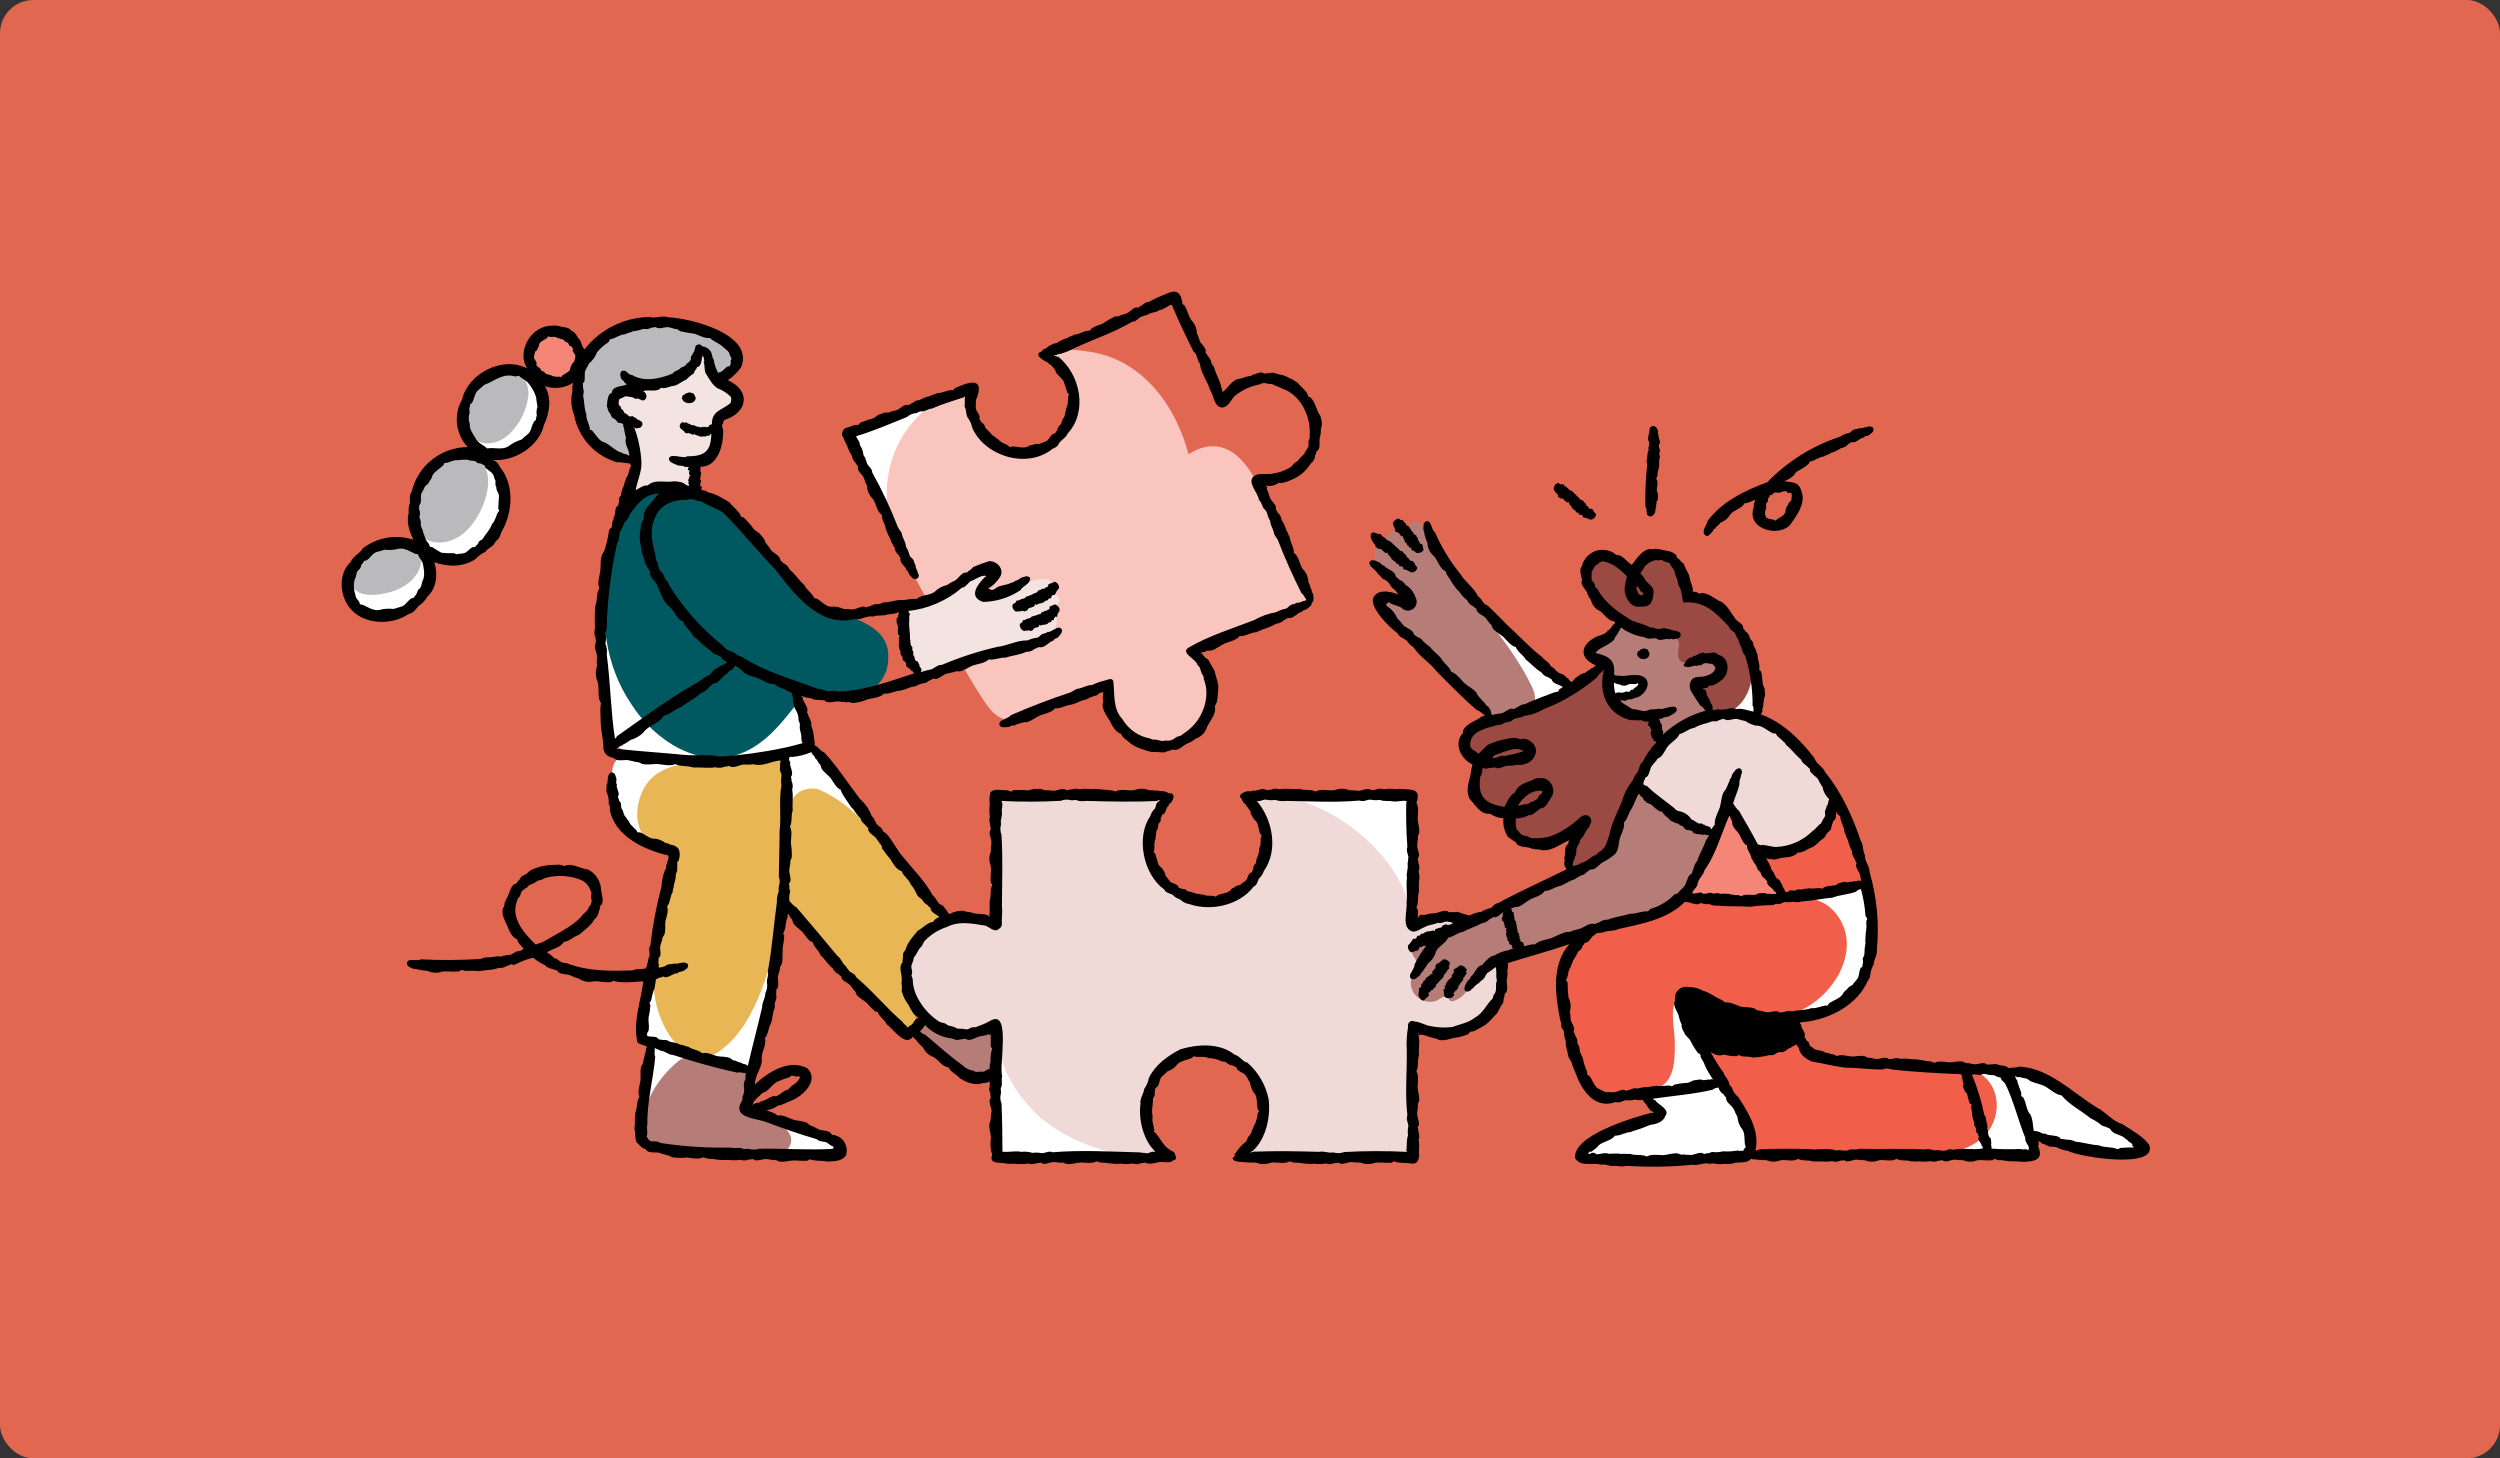 <svg fill="none" height="175" viewBox="0 0 300 175" width="300" xmlns="http://www.w3.org/2000/svg" xmlns:xlink="http://www.w3.org/1999/xlink"><rect x="0" y="0" width="300" height="175" fill="#333333" stroke="none"/><clipPath id="a"><path d="m41 35h217v105h-217z"/></clipPath><rect fill="#e26751" height="175" rx="4" width="300"/><g clip-path="url(#a)"><path d="m99.844 136.633c-3.062-1.649-6.672-2.193-9.864-3.614-.561-.212-.533-.096-.528-.71.004-.596.041-1.19.11-1.782.558-3.923 1.72-7.755 2.507-11.64.278-1.236 1.022-2.769.659-4.024-.477-1.153-2.89.289-3.843.292-4.938 1.238-9.965-4.229-11.01 3.615-.31 1.833-1.164 3.68-.875 5.552.42.982 1.185.152.948 1.606-.383 4.404-3.256 10.354 3.388 10.814 2.035.325 4.086.541 6.144.648 1.518-.285 16.561 3.448 12.365-.757z" fill="#fff"/><path d="m255.756 136.508c-2.98-1.552-5.858-3.292-8.617-5.207-1.319-.958-2.521-1.986-4.181-2.275-1.954-.184-4.16-.713-6.067-.37-.123.006-.244.036-.355.09-.112.054-.211.129-.292.222-.082.093-.143.201-.182.319-.038.117-.052.241-.042.364.116 2.436-.482 4.853-1.721 6.956-.089.159-.136.338-.135.52.001.183.049.362.14.52s.222.29.379.383c.157.092.336.143.519.146 2.426.172 4.933-.141 7.302.472 1.861.279 1.095-1.814 1.365-2.894 3.643 1.088 7.342 1.975 11.082 2.66 1.101.2 1.909-1.301.805-1.906z" fill="#fff"/><path d="m205.884 128.911c-1.858-2.578-3.776-5.252-4.304-8.455-.068-.245-.224-.457-.438-.595-.215-.138-.473-.192-.725-.153-1.867-.576-2.044 1.824-2.047 3.129-.094 2.315-.685 4.698-.511 6.993.339 1.047 1.511.911 2.388.902 1.275-.224 6.754.546 5.637-1.821z" fill="#fff"/><path d="m224.095 107.499c-.002-.16-.041-.317-.114-.459-.072-.143-.175-.267-.303-.364-.127-.096-.275-.163-.432-.195-.156-.031-.318-.027-.473.013-1.8.398-3.632.639-5.474.72-.237-.016-.472.051-.666.189-.193.138-.332.339-.393.569-.339 2.243-.763 4.455-1.317 6.656-.534 2.12-.976 4.278-.446 6.446.566 1.692 4.606.199 5.681-.511 5.057-2.905 4.376-8.114 3.937-13.064z" fill="#fff"/><path d="m211.136 84.414c-.302-1.253-.014-3.386-1.319-4.035-.136-.105-.296-.176-.465-.206-.17-.03-.344-.018-.508.034-.164.052-.313.144-.433.267-.121.123-.209.273-.259.438-.35 1.335-1.481 3.017-.374 4.254.962.821 3.64 1.161 3.358-.752z" fill="#fff"/><path d="m187.653 82.04c-.766-1.417-2.594-1.977-3.776-3.039-1.287-.874-2.421-1.954-3.354-3.197-.111-.169-.264-.304-.445-.394s-.383-.129-.584-.114c-.201-.077-.416-.113-.632-.103-.215.009-.426.063-.62.158-.193.095-.365.229-.504.393-.14.164-.243.355-.305.562-.613 1.868 4.368 6.741 5.981 7.675.874.496 1.689.171 2.567-.108.882-.178 1.939-.776 1.672-1.832z" fill="#fff"/><path d="m111.615 48.947c-.95-1.156-6.843 2.399-8.687 2.653-1.59 1.337.86 3.928 1.348 5.323.704 1.113.653 4.165 2.284 4.079.251-.031.481-.152.648-.341s.259-.432.259-.683c-.352-3.527.747-7.485 3.776-9.606.224-.152.386-.381.454-.643s.039-.54-.082-.782z" fill="#fff"/><path d="m117.019 129.147c1.322.328 2.149-.648 2.903-1.54.971-.986 1.655-2.243 1.137-3.634-.21-.789-1.045-.798-1.706-.504-5.635 2.488-6.096-2.497-8.199-1.406-.766.458-1.883 1.76-.877 2.504 2.265 1.515 4.026 3.822 6.742 4.58z" fill="#b67c77"/><path d="m104.519 99.714c-1.063-2.149-2.829-4.145-4.193-6.119-1.175-1.238-1.625-3.459-3.482-3.788-4.831-.329-3.228 5.708-1.184 7.996 2.095 2.127 5.083 4.291 8.234 3.443.152-.045.293-.124.411-.231.118-.106.21-.238.27-.385s.086-.306.076-.465c-.009-.158-.055-.313-.133-.451z" fill="#fff"/><path d="m83.112 93.501c.048-1.534-1.214-2.05-2.548-2.142-1.896-.345-3.815-.555-5.741-.629-2.486.551-1.071 5.332-.349 6.94 1.096 2.635 4.457 4.182 7.178 3.619 1.701-1.695 1.54-5.491 1.46-7.788z" fill="#fff"/><path d="m96.646 87.345c-.24-1.076-.588-2.126-1.04-3.132-.504-.941-1.578-1.084-2.503-1.385-2.095-.683-4.118-1.569-6.039-2.647-3.096-1.976-6.401-3.606-9.855-4.859-2.01-1.028-4.512-3.732-4.907.313-.42 4.385-.067 8.809 1.043 13.072 1.09 2.042 3.818 1.667 5.782 1.986 2.755.025 20.231 1.988 17.52-3.348z" fill="#fff"/><path d="m56.873 46.557c4.54-5.271 11.353.387 6.983 5.798-4.54 5.27-11.352-.387-6.983-5.798z" fill="#fff"/><path d="m50.077 58.989c3.103-8.023 12.679-4.577 9.937 3.575-3.103 8.023-12.679 4.577-9.937-3.575z" fill="#fff"/><path d="m44.89 65.777c6.144-2.814 9.639 4.485 3.584 7.485-6.144 2.814-9.638-4.485-3.584-7.485z" fill="#fff"/><path d="m169.48 96.416c-.006-.275-.118-.537-.312-.731-.195-.194-.458-.306-.733-.312l-11.96.038c-.178-.001-.353.044-.508.13-4.841 1.049 3.464 10.931 5.21 12.656 1.672 2.065 7.108 5.286 8.255 1.277.399-4.344.416-8.713.048-13.059z" fill="#fff"/><path d="m110.899 111.804c1.712-.895 3.087-1.572 1.028-3.271-4.628-4.523-7.631-11.328-13.878-13.877-4.763-.574-3.639 6.125-3.83 9.129-.166 2.887.257 5.977 2.673 7.88 2.21 2.451 4.444 4.879 6.704 7.284 1.008.756 5.196 6.621 6.028 4.405.713-1.407-.176-2.633-.687-3.939-1.16-2.595-.742-6.329 1.962-7.611z" fill="#e9b656"/><path d="m135.401 136.611c-4.38-3.348-9.183-6.213-13.284-9.893-.654-.926-1.769-2.265-2.747-.813-1.029 1.491-.448 4.146-.426 5.857.017 1.315.046 2.631.063 3.946-.555 4.045 1.885 3.241 4.807 3.065 3.411.291 6.842.223 10.238-.204.61-.033 1.235.129 1.644-.408.084-.121.144-.257.174-.401.031-.143.033-.292.005-.436-.027-.144-.083-.282-.165-.404-.081-.123-.186-.228-.309-.309z" fill="#fff"/><path d="m87.048 138.774c1.797-.097 3.59-.292 5.382-.45.728-.065 1.637.003 2.192-.554 1.553-2.225-2.897-4.224-4.655-4.342-.522-.046-.682-.225-.646-.775.13-1.969 2.033-2.928-.169-4.151-1.541-.856-3.364-.909-5.041-1.336-.896-.272-1.87-.571-2.668.143-2.435 1.95-4.28 4.928-4.397 8.083.219 3.583 7.36 3.341 10.002 3.382z" fill="#b67c77"/><path d="m180.268 116.285c-.375-4.963-6.532-7.922-10.625-5.214-.011.008-.025.012-.039.012s-.027-.003-.039-.01c-.013-.006-.023-.016-.03-.028s-.01-.026-.01-.04c-.474-7.766-9.393-15.055-16.874-15.576-1.682-.105-3.458-.501-1.825 1.768 2.567 4.533-.406 11.068-5.823 11.24-6.666-.583-8.862-8.21-4.706-13.007h-20.738c-.129-.025.008 15.547-.041 15.576-4.319-2.343-10.132-.085-10.742 5.279-.595 6.096 5.851 9.497 10.742 6.807.011 4.294 2.204 8.262 5.42 11.097 4.323 3.548 9.875 4.927 15.395 4.717-4.816-3.741-3.181-11.856 3.39-12.682 7.432-.674 10.433 8.417 4.987 12.682h20.774c.129.013-.007-15.776.041-15.813 4.864 2.692 11.357-.719 10.743-6.807z" fill="#f0dad7"/><path d="m130.979 42.243c-.925-.129-5.632-.961-4.97.738.398.789 1.199 1.323 1.626 2.108.772 1.217 1.085 2.669.881 4.095-.203 1.426-.909 2.734-1.99 3.688-1.006.626-2.127 1.044-3.298 1.229-1.17.186-2.366.136-3.517-.147-2.364-.927-3.001-3.459-3.024-5.756-.052-.374-.07-1.061-.405-1.264-2.225-.456-4.53 1.178-5.894 2.829-4.786 4.573-5.109 11.932-1.782 17.438 3.126 5.395 5.702 11.055 9.083 16.307 1.042 1.619 2.047 3.149 3.995 2.839 2.4-.076 9.616-5.08 10.857-3.774 1.349 3.058 1.944 6.808 6.054 7.022 5.58.405 8.505-6.836 5.174-10.961-.757-1.891 4.52-2.633 5.721-3.39 2.391-1.049 5.271-1.357 7.406-2.864.145-.403.177-.837.092-1.257-.084-.42-.282-.808-.572-1.124-.592-.926-1.08-1.915-1.455-2.948-.644-1.548-1.318-3.085-2.087-4.575-1.402-2.804-2.211-6.142-4.872-8.123-3.54-2.415-7.274 1.146-9.062 4.041-2.535 3.647.657 7.163 3.697 3.623.817-1.311.752-2.974.543-4.503-.789-6.818-4.953-14.058-12.201-15.271z" fill="#fac5be"/><path d="m69.415 43.246c.216-2.974-4.338-4.499-5.967-1.99-1.94 4.208 5.346 7.056 5.967 1.99z" fill="#f58677"/><path d="m61.056 52.145c1.339-1.266 2.179-2.97 2.365-4.802-.041-5.066-6.962-2.222-7.589 1.271-1.126 3.642 2.272 6.089 5.224 3.531z" fill="#bababc"/><path d="m54.458 54.845c-3.532.81-5.895 4.743-4.686 8.198.713 2.124 3.04 2.564 4.952 1.545 3.762-1.835 6.472-11.046-.266-9.743z" fill="#bababc"/><path d="m82.351 39.481c-3.797-2.001-8.549-.465-10.957 2.956-.174-.09-.377-.109-.565-.051-.188.058-.345.186-.439.359-.672 1.166-1.058 2.474-1.126 3.817-.068 1.343.183 2.683.733 3.911.673 1.539 3.402 5.172 5.3 4.284.63-.439.446-1.216.307-1.853-.18-1.851-2.089-3.212-1.973-5.071.1-.559.498-.723.986-.893 1.149-.451 2.131-1.243 3.441-1.205 1.661-.191 3.237-.832 4.558-1.855.35-.338.649-.726.887-1.15.458-.786 1.393-.345 1.502.426-.333 3.908 4.198 1.221 3.118-1.159-1.216-1.912-3.953-1.634-5.773-2.515z" fill="#bababc"/><path d="m121.259 77.904c1.557-.22 6.168-1.682 5.505-3.73-.572-.745-.297-1.156.227-1.793.669-.97-1.054-1.056-.921-1.903.047-.293.229-.49-.036-.783-1.845-1.315-6.805 3.24-8.403 1.851-.244-1.151 1.825-1.702 1.478-2.869-.563-1.407-3.557 1.169-4.262 1.731-1.529 1.225-3.247 1.707-5.12 2.118-1.972.518-1.222 3.712-.996 5.215 1.315 7.402 7.39-.068 12.528.161z" fill="#f4e4e1"/><path d="m83.937 42.547c.846-.962 1.414 1.241 1.391 1.857-.002.518-.125 1.172.323 1.548 1.088.339 2.902.738 2.818 2.221-.198 1.814-3.028 1.361-2.62 3.428-.034 4.692-2.411 3.164-2.498 5.18.497 3.396-1.158 2.401-3.455 1.675-.633-.124-1.286-.113-1.914.033-.629.146-1.219.422-1.733.812-.743.518-.656-.563-.41-.992.753-2.51.578-5.207-.493-7.599-.853-.76-2.755-2.63-1.295-3.646 3.359-1.462 8.002-.649 9.888-4.518z" fill="#f4e4e1"/><path d="m106.593 78.809c.084-5.221-7.902-4.535-11.201-8.749-2.34-2.332-4.058-5.147-6.44-7.444-7.963-7.324-15.133-5.021-16.1 6.002-.812 5.598-.322 11.107 2.921 15.895 2.719 4.304 8.223 7.954 13.38 5.811 2.663-1.13 4.56-3.416 6.274-5.652.367-.508.226-1.71.613-1.991.252-.183 1.539.671 1.789.751 3.652.953 8.822.053 8.765-4.621z" fill="#005961"/><path d="m89.53 91.32c-4.614.471-11.394-1.103-12.888 4.929-.544 2.195.177 4.64 2.36 5.612 1.001.446 1.73.889 1.603 2.125-.583 5.36-3.034 10.639-1.937 16.108.583 3.064 2.747 7.092 6.347 6.786 4.943-2.179 6.951-9.258 8.208-14.086 1.243-5.55 1.347-11.272 1.545-16.931.109-1.388-.646-2.348-.703-3.68.058-2.925-2.901-.724-4.534-.863z" fill="#e9b656"/><path d="m205.745 80.935c.716-.584-.17-1.47-.758-1.66-.487-.157-1.203.227-1.614-.036-1.871-4.29-3.728-4.23-8.093-4.197-1.474-.047-2.123 1.86-3.68 2.256-.168.052-.315.156-.42.297-.104.141-.16.312-.16.487 0 .175.056.346.16.487.105.141.252.245.42.297 2.37.817.631 4.387 2.665 5.788.917.674 2.051.987 3.184.877.369-.014 1.148-.251 1.34.091.195.59.203 1.682.344 2.307.106.731 1.16.738 1.49.194.363-.599.878-1.093 1.493-1.43.615-.338 1.308-.508 2.01-.493.143-.002.283-.041.406-.113s.225-.175.296-.299c.071-.124.109-.264.109-.406.001-.142-.036-.282-.107-.406-.562-.85-1.074-1.732-1.531-2.643.891-.32 1.719-.793 2.446-1.398z" fill="#b67c77"/><path d="m196.775 81.778c-.805-.527-1.938-.013-2.84-.198-1.065-.396-1.767.584-1.018 1.447.791 1.08 4.881.369 3.858-1.249z" fill="#fff"/><path d="m208.515 75.91c-1.477-2.147-3.824-3.823-6.474-3.914.118-3.656-3.266-7.863-5.934-3.396-.291-.264-.676-.592-1.067-.466-.984-.892-2.395-1.963-3.704-1.04-2.007 1.414-.048 4.651 1.252 5.852 1.184 1.152 2.615 2.019 4.185 2.536 1.179.343 4.667.128 4.715 1.887-.967 4.95 4.431-.621 5.164 2.818.069 1.223-1.388 1.175-2.155 1.469-.851.327-.517 1.401-.259 2.022 2.286 5.291 9.195-1.365 4.277-7.77z" fill="#9b4943"/><path d="m198.306 86.361c-.5-.51-1.298-.522-2.002-.644-3.058-.587-3.638-2.652-3.352-5.4-.07-.607-.674-.667-.997-.188-3.322 3.615-8.538 5.006-13.162 6.281-3.043.446-4.501 3.025-1.459 4.79-1.601 2.617.895 6.148 3.838 6.055-.63 4.97 6.218 4.181 8.742 1.838-.411 1.585-1.827 2.516-1.61 4.277.392 2.308 3.479.458 4.22-.8 1.938-3.751 3.362-7.806 5.364-11.552.341-.631.941-1.209 1.212-1.863.249-.913-.274-2.041-.794-2.793z" fill="#9b4943"/><path d="m237.82 128.973c-1.183-.895-2.493-.836-3.89-1.101-1.634-.328-3.299-.484-4.965-.464-3.801.045-7.774-.199-11.422-1.235-1.384-.816-1.074-2.865-2.182-3.745-.508-.291-1.104-.389-1.679-.276-2.018.105-4.034-.26-5.887-1.066-1.512-.655-6.494-4.212-5.954-.116.359 2.723 2.413 4.54 3.63 6.852 1.603 3.399 4.131 6.502 4.86 10.22.213.328.673.359 1.065.356 1.359-.01 2.723-.141 4.033.211 5.036.755 18.144 1.353 22.036-1.736 2.577-1.833 3.004-5.948.355-7.9z" fill="#f15e4a"/><path d="m220.41 109.753c-1.782-2.349-4.264-2.1-6.869-1.985-2.957.13-5.919.095-8.878.034-2.004-.041-3.049-.086-4.826.933-3.722 2.436-8.602 1.277-11.102 5.56-1.526 2.227-1.111 5.191-.736 7.704.443 3.936 1.364 11.11 6.908 9.302 4.704-.201 6.167-1.084 6.071-6.017.041-1.584-.649-3.953.168-5.404.948-1.686 3.759.098 4.928.645 2.516 1.212 5.333 1.665 8.104 1.304 4.92-.777 9.749-7.438 6.232-12.076z" fill="#f15e4a"/><path d="m223.696 105.077c.307-1.469-1.124-3.783-1.634-5.019-1.597-6.261-2.449-1.534-5.248.877-1.046.56-2.203.88-3.389.936-3.472-1.134-1.398 3.106-.345 4.393 2.271 2.94 6.175.491 9.052.085.981-.168 1.432-.642 1.564-1.272z" fill="#f15e4a"/><path d="m212.974 106.258c-1.862-1.857-3.179-4.187-3.81-6.737-.074-.262-.248-.485-.485-.621.645-1.491-1.308-2.553-1.925-.985-.486 3.006-2.085 5.686-3.458 8.358-.602 1.761 1.197 1.631 2.389 1.481.974.032 1.954-.179 2.938-.088 1.32.046 2.56.858 3.89.334.174-.052.331-.147.457-.277s.216-.29.263-.465c.046-.175.046-.359.001-.534s-.135-.336-.26-.466z" fill="#f58677"/><path d="m180.499 86.023c2.286-.778 4.803-.877 3.177-3.94-2.271-4.541-5.744-8.335-8.848-12.305-1.646-2.12-3.069-4.404-4.245-6.815-.083-.135-.204-.243-.347-.312-.144-.068-.304-.094-.462-.073-.157.021-.305.086-.426.189-.121.103-.21.238-.256.39-.103.565-.137 1.14-.1 1.713-.519-.435-.938-1.421-1.739-1.218-.309.105-.575.31-.754.583s-.262.598-.235.922c-4.726 1.453 4.825 6.89 2.283 7.195-1.01-.027-2.629-1.745-3.117-.154-.087.767.733 1.053 1.165 1.508 1.92 2.116 3.962 4.119 6.116 5.997 1.513 1.574 5.57 6.966 7.788 6.321z" fill="#b67c77"/><path d="m199.828 96.875c-.926-.415-2.972-2.801-3.779-1.74-1.656 1.804-1.402 4.589-2.896 6.479-3.55 3.925-9.128 5.537-13.78 7.836-.119-.071-.253-.109-.391-.111s-.274.032-.394.099c-2.631 1.493-5.942 2.483-7.554 5.223-1.194 1.829-.507 4.373 1.71 4.934 1.555-.047 2.398-1.602 3.561-2.433 3.334-2.439 7.466-3.308 11.363-4.438 2.782-.802 5.487-2.04 8.304-2.637 4.741-.834 8.685-4.487 9.479-9.281.202-.929-.712-1.116-1.439-1.382-1.552-.56-2.84-1.63-4.184-2.549z" fill="#b67c77"/><path d="m219.071 93.717c-2.175-3.95-5.969-7.372-10.436-8.399-4.77-.355-9.134 3.128-11.458 7.05-1.084 2.025.844 3.433 2.39 4.384 1.381.85 2.617 2.014 4.166 2.606.823.315 1.601.438 2.26-.211.519-.51.504-2.073 1.153-2.267 2.076-.145 1.747 4.89 4.632 5.296 1.6.364 3.183-.357 4.556-1.105 3.183-1.412 4.666-4.185 2.737-7.354z" fill="#f0dad7"/><path d="m172.156 112.042c2.057-.732 4.186-1.245 6.351-1.53 2.584 1.096 2.908 3.61.367 5.114-2.127.849-2.33 4.081-4.648 4.533-.421-.035-.393-.569-.672-.608-.362-.05-.961.499-1.353.591-.324.083-.662.096-.991.038s-.642-.185-.918-.374-.508-.434-.681-.719c-.173-.286-.282-.605-.321-.937-.115-1.073 1.285-2.325.389-3.3-.967-1.39 1.433-2.4 2.477-2.808z" fill="#b67c77"/><path d="m241.356 129.509c1.066 2.544 1.057 6.334 4.168 7.195 3.047 1.245 6.491 1.396 9.74 1.55.106.01.212-.009.308-.056.095-.046.176-.118.233-.207.703.539 1.413-.633.701-1.141-2.485-1.764-5.148-3.169-7.711-4.798-1.116-.709-2.052-1.68-3.21-2.326-.796-.388-4.455-1.99-4.229-.217z" fill="#fff"/><path d="m206.447 139.035c.984-.084 2.196.122 3.046-.43 1.007-2.077-1.458-6.621-2.566-8.53-2.063-.363-4.56.57-6.721.672-.689.013-1.373.112-2.038.294-1.634.714 2.009 2.545.43 3.089-2.855 1.354-6.827 1.657-8.686 4.442-.056.403.268.489.601.479 5.317.399 10.609.085 15.934-.016z" fill="#fff"/><path d="m46.152 71.214c6.136-1.196 5.777-8.043-.894-5.434-3.811 1.835-4.741 6.578.894 5.434z" fill="#bababc"/><g fill="#000"><path d="m189.626 98.073c.014-.019.011-.016 0 0z"/><path d="m101.158 52.421c.13.366.294.718.491 1.053.139.446.343.869.606 1.256.011.491.396.704.585 1.111.151.104.155.185.089.349.065.481.606.783.768 1.225h-.005c.084.309.201.608.35.891.005.288.067.572.184.835.117.263.285.5.495.698.45.579.452 1.53 1.103 1.939-.044.632.456 1.192.496 1.825.182.258.213.602.423.855.137.445.342.867.606 1.251.013.169.061.333.141.481.08.149.191.28.324.384.05.148.136.281.251.386-.172.583.547.936.726 1.439l-.068.031c.275.063.274.265.366.495.236.227.4.547.758.574.068-.005.134-.026.193-.061.059-.035.109-.084.145-.141.037-.058.059-.123.066-.192s-.003-.137-.028-.201c-.047-.087-.121-.161-.094-.266-.12-.233-.215-.477-.282-.73l.068-.031c-.245-.233-.169-.588-.424-.839-.109-.12-.282-.219-.339-.381-.077-.373-.226-.727-.439-1.043-.001-.55-.369-.966-.476-1.475-.046-.351-.365-.57-.491-.886-.872-2.253-1.901-4.442-3.077-6.553-.021-.607-.585-.729-.669-1.241-.081-.177-.142-.362-.183-.553-.078-.077-.14-.169-.182-.27s-.063-.21-.063-.319c-.066-.32-.194-.625-.377-.897 0-.426-.343-.74-.48-1.085.018-.008.099.037.078-.005 2.029-.607 4.097-1.501 6.035-2.283.332-.293.754-.464 1.196-.485.17-.141.387-.212.607-.198.437.013.769-.328 1.191-.328 1.236-.555 2.576-.939 3.871-1.371 0 .005.006.011.006.016 0-.004.065-.158.115-.146-.082.362-.012.854-.058 1.267.235.416.131.874.355 1.293.286.384.484.825.58 1.293 1.554 3.428 6.621 4.92 9.646 2.45.255-.071.48-.225.637-.438.234-.579.913-.791 1.139-1.366 2.435-2.603 1.548-7.115-1.149-9.249-.003.03-.149.057-.168.037.125-.111-.238-.063-.292-.125-.042-.015-.058-.036-.016-.047.12-.005.244-.068.355-.042.032-.158.213-.109.356-.13.613-.167 1.205-.406 1.761-.714 2.279-1.066 4.754-1.868 6.912-3.159.601-.003.732-.577 1.254-.646.176-.082.362-.142.554-.177.431-.341 1.053-.235 1.494-.6.369.114 1.502-.927 1.479-.505.792 1.885 1.689 3.739 2.576 5.526.504.348.381.997.757 1.434.118 1.169.923 2.085 1.233 3.196.461.64.426 1.893 1.348 2.064.73.062 1.146-.853 1.51-1.298.869-.75 1.922-1.254 3.052-1.46.142-.089.303-.145.471-.164.167-.019.336-0.0.495.055.292.153.465-.088.748.172.552.183 1.015.444 1.557.646 1.933 1.007 2.923 3.376 2.758 5.458.078.288-.178.514-.151.819.113.36-.096.645-.272.938-.172.104-.148.289-.225.438-.309.231-.579.511-.799.829-.302.151-.557.382-.737.667-.79.506-1.692.81-2.628.886-.633.044-1.377-.131-1.902.281-.837.742.534 1.96.632 2.831.351.283.326.707.586 1.048.501.336.387 1.008.763 1.433-.007.549.358.971.454 1.481.042.354.367.573.481.891.841 2.177 1.805 4.331 2.847 6.392l.058-.026c.185.257.356.523.512.797-.035.03-.076.052-.12.065-.044.013-.091.015-.136.008-.261.117-.532.209-.81.276l-.031-.073c-.272.248-.655.164-.941.417-.141.109-.261.281-.439.339-.411.072-.805.217-1.165.427-.928.15-1.821.47-2.633.944-2.628 1.002-5.424 1.884-7.848 3.279-1.099.679.901 1.368 1.05 2.122.412.262.327.807.612 1.183.097.138.144.306.13.474.761 1.838.106 4.147-1.243 5.583-.395.409-.837.77-1.317 1.074-.208.262-.565.18-.826.396-.164.146-.36.252-.572.309s-.435.064-.65.02c-.433.211-.869-.139-1.327-.099-.169.019-.338-.026-.476-.125-.7-.126-1.365-.403-1.947-.812s-1.068-.939-1.423-1.555c-1.157-1.215-.88-3.043-1.071-4.541-.196-.434-.611-.159-1.024-.057-.529.119-1.041.301-1.526.542-.592-.011-1.081.338-1.64.433-.387.04-.654.35-1.009.469-2.429.794-4.834 1.736-7.158 2.742l.021.063c-.238.162-.494.297-.763.401-.064.095-.177.104-.277.136-.258.159-.424.469-.177.704.225.208.719.098 1.018.083.21-.105.42-.249.654-.151l-.017-.042c.068.001.136-.013.198-.04.063-.027.119-.067.164-.117.392-.043.695-.282 1.097-.207.633-.147 1.096-.588 1.666-.829.575-.212 1.4-.358 1.792-.85.627.064 1.215-.359 1.84-.422.596-.089 1.268-.563 1.881-.631.402-.241.842-.414 1.301-.511.152-.095.274-.301.449-.323.01 0 .016 0 .026-.016.053-.188.064-.004.042.084.045-.031.255-.271.251-.021h-.006c-.062.068-.01.062-.02.24-.011.136-.079.25-.047.391.064.264.053.54-.032.798.055.74.501 1.272.847 1.872.316.618.709 1.415 1.405 1.611.105.407.485.61.81.871.751.76 1.776.985 2.769 1.293.527-.015 1.058.034 1.573.063.327-.181.68-.183 1.003-.36.674.278 1.223-.478 1.777-.72.358-.132.691-.326.982-.573.333-.111.634-.299.877-.551.244-.251.424-.558.523-.893.375-.768 1.139-1.571.909-2.471.43-.546.312-1.355.418-2.007.087-.75-.311-1.449-.418-2.169-.276-.449-.516-.915-.762-1.376-.126-.125-.298-.172-.413-.297-.09-.112-.198-.295-.335-.292-.001-.035.097-.082.12-.104l-.005-.005c-.093-.003-.41-.099-.193-.193.094.026.094-.031.141-.031.119.054.377-.103.517-.172.158-.016.317-.021.476-.016.632-.149 1.087-.608 1.651-.855.573-.218 1.398-.384 1.782-.881.684.054 1.316-.449 2.011-.469.84-.425 1.602-.543 2.357-1.011.372-.024.721-.188.977-.459.259-.045.398-.349.663-.203.525-.068.9-.598 1.385-.761l.031.073c.092-.263.32-.286.564-.36.262-.237.713-.427.669-.829.033-.028.068-.052.105-.073.211-.29.082-.618.062-.949-.115-.193-.247-.371-.156-.594l-.079.037c-.076-.309-.188-.608-.334-.891-.004-.288-.064-.573-.178-.838s-.279-.505-.486-.706c-.438-.589-.435-1.534-1.076-1.955.044-.636-.443-1.199-.475-1.83-.179-.258-.204-.603-.413-.855-.132-.447-.329-.872-.586-1.262-.013-.169-.06-.333-.139-.483s-.188-.282-.32-.388c-.047-.149-.131-.284-.246-.391.184-.576-.533-.94-.71-1.444h.005c-.083-.223-.153-.451-.209-.683-.092-.126-.253-.399-.079-.495.042-.01-.02-.01-.026-.031.025-.016-.33-.263-.094-.198.25.052.508.049.756-.01.249-.059.481-.171.681-.329.604.116 1.553-.35 2.101-.615.73-.41 1.345-.999 1.786-1.71.153-.112.279-.257.368-.424.09-.167.141-.351.15-.54.096-.142.15-.308.156-.48.584-.331.288-1.151.413-1.705h.005c.096-.335.135-.684.115-1.032.228-.59.108-.88-.062-1.543-.513-.658-.554-1.613-1.186-2.21-.161-.059-.33-.095-.319-.302-.222-.575-.857-.965-1.223-1.46-.317-.144-.569-.443-.93-.516-.441-.284-.945-.458-1.468-.506-.164-.095-.346-.154-.535-.172-.188-.018-.378.005-.557.067-.168-.029-.341-.013-.502.047-.322-.272-.761-.107-1.118.062-.225-.045-.391.215-.616.23l.031.115h-.005l-.031-.12c-.691.083-.898.327-1.479.349-.757.285-1.129 1.034-1.719 1.502-.011-.016-.016-.026-.031.005-.084.185-.138.176-.089-.016.07-.223-.072-.252-.089-.438-.165-.871-.639-1.558-.857-2.377-.073-.224-.282-.381-.366-.6-.014-.498-.386-.702-.574-1.121-.146-.094-.148-.197-.084-.349-.06-.483-.59-.786-.752-1.236h.005c-.077-.311-.189-.612-.335-.897-.001-.287-.06-.571-.173-.835-.113-.264-.278-.503-.485-.703-.309-.468-.463-1.124-.732-1.627-.049-.25-.445-.209-.339-.5-.233-1.291-.758-1.574-1.933-1.027-.711.276-1.404.596-2.075.959-.55.034-.67.371-1.123.574-.093.146-.199.146-.35.083-.485.059-.796.589-1.238.751v-.005c-.226.083-.456.153-.69.208-.186.181-.412.137-.648.141-.519.232-1.013.517-1.473.85-.519.207-1.281.386-1.594.865-.634-.045-1.195.441-1.834.469-.261.186-.605.201-.862.412-.446.132-.87.329-1.259.584-.468.088-.902.305-1.254.625-.246.109-.438.138-.554.396-1.086.361.303 1.132.768 1.355l-.005.005c.125.156.434.313.444.354.171.274.461.399.486.746.256.443.741.715.961 1.157.158.452.286.892.434 1.34.126.102.248.179.131.339-.13.506.033 1.048-.272 1.522.03.28-.172.528-.162.819-.031.235-.178.349-.282.542-.115.167-.079.412-.204.579-.243.18-.405.448-.454.746-.192.146-.153.414-.424.365-.382.185-.519.717-.909.923l.026.042c-.005 0-.005 0-.005.005l-.026-.047c-.29.121-.528.177-.805.323-.267-.046-.543-.01-.789.104-.243.013-.477.096-.674.24-.572.176-1.188-.064-1.776-.062-.143.075-.26.158-.366-.016-.396-.313-.993-.397-1.301-.845-.264-.089-.423-.364-.69-.469-.262-.31-.543-.604-.841-.881-.033-.147-.095-.285-.183-.407s-.2-.225-.329-.302c-.045-.133-.122-.253-.225-.349.203-.499-.412-.877-.438-1.387h.005c-.017-.314.051-.551.01-.86 1.179-2.821-.69-2.328-2.55-1.455-.088.141-.162.297-.344.203-.567.009-1.111.379-1.698.365-.267.169-.617.158-.883.355-.457.099-.896.268-1.301.501-.494-.023-.739.336-1.161.495-.018.028-.042.053-.07.071s-.06.031-.093.037c-.034.006-.068.005-.101-.003-.033-.008-.064-.023-.091-.043-.485.021-.831.534-1.285.662v-.005c-.316.056-.625.149-.92.276-.305-.054-.619.005-.883.167-.444.035-.666.482-1.081.563-.397.082-.903.318-1.296.438-.251.044-.236.429-.523.308-.257-.001-.511.063-.736.188-.263.113-.693.131-.847.375-.17.245-.32.6-.083.866z"/><path d="m173.277 116.993c.194-.192.356-.414.481-.657.113-.085.173-.085.151-.229l-.052-.042c-.006-.105.028-.209.094-.292-.029-.055-.001-.073.042-.099.012-.384-.755-.772-.941-.432-.052.13-.115.037-.193.046l.068.053c-.073.005-.068.083-.099.104-.164.041-.102.029-.162.146-.136.045-.278-.031-.314.182-.216.095.016.355-.151.459-.132.082-.227.278-.335.391-.075.067.074.193.047.245-.015.016-.062.005-.094 0-.183-.016-.162.146-.271.198-.16.056-.097.145-.314.177-.008.121-.187.138-.193.303-.021.109-.136.109-.214.172-.074.057-.016.198-.084.261-.052.052-.188.046-.198.13-.011.057.052.156.031.203-.103.084-.04.11-.063.198-.419-.067-.153.38-.261.558l-.063-.037c.014.054.151.121.052.188-.175.164.302 1.027.648.814.036-.049.038-.105.115-.099.086-.085.132-.212.241-.266l.068.036c-.041-.187.198-.145.156-.334-.015-.078-.083-.177-.047-.218.16-.081.051-.081.241-.157.026-.031-.006-.104.021-.135.112-.048.317-.07.344-.225.011-.085.076-.103.152-.125.162-.043.064-.254.162-.339.078-.078.13-.177.245-.224.161-.343.655-.539.69-.954z"/><path d="m176.01 116.399c-.043-.308-.739-.741-.92-.464-.025.09-.1.047-.167.026l.057.052c-.067 0-.052.063-.078.083-.143.024-.093.005-.131.115-.115.042-.25-.062-.271.141-.191.094.071.294-.063.391-.114.068-.158.239-.24.339-.058.063.116.162.094.203-.011.011-.053.005-.089.005-.167-.01-.115.125-.204.178-.132.059-.06.122-.24.146.02.1-.128.106-.105.25.011.088-.099.094-.156.146-.053.052.031.172-.016.229-.037.047-.162.052-.152.125.006.052.084.131.079.177-.085.09.001.089-.005.157-.411-.052-.061.327-.126.516l-.075-.018c.042.062.172.063.105.179-.101.077.035.184.106.258.126.211.657.152.864.079-.023-.041-.014-.037.03-.044.031-.038-.022-.074.084-.136l.077.021c.011-.016-.068-.052-.041-.063.234-.087-.046-.211-.016-.312.071-.034.069-.065.115-.115.113-.015.04-.076.042-.136.083-.037.263-.049.256-.182-.015-.07.04-.085.104-.099.109-.038.051-.164.047-.25.032-.132.226-.203.214-.339.133-.144.257-.296.371-.454.072-.111-.061-.232.126-.334.119-.087.13-.253.204-.359.1-.065.145-.038.099-.167l-.047-.037c-.015-.16-.019-.119.042-.234-.033-.044-.012-.054.026-.073z"/><path d="m199.114 54.411c.017-.141.135-.275.1-.416-.026-.101-.128-.191-.136-.293.037-.201-.005-.172-.048-.33.406-.278-.064-.777-.013-1.158l-.021-.001.096.004c-.105-.112-.177-.097-.133-.302.086-.17-.047-.332-.13-.482-.025-.071-.068-.136-.125-.186-.056-.051-.124-.087-.198-.106-.073-.018-.15-.018-.224 0-.074.018-.142.055-.198.106-.239.207-.101.644-.227.923l-.077-.003c.12.235-.112.423.006.676.197.252.095.501.058.78-.094.135-.018.254.003.39-.242.357-.1.736-.23 1.098-.049.206-.031.423.052.619-.193 1.706-.267 3.424-.222 5.14l.222.008-.16-.006c.113.271.039.493.111.611-.011.073-.003.148.023.217.027.069.071.13.129.176.058.046.127.076.2.087.073.011.148.003.217-.024.155-.074.283-.195.364-.346s.112-.324.087-.494c.033-.028.053-.068.058-.111.036-.022.078-.044.076-.067l-.072-.003c0-.01 0-.02-.002-.03.008-.25.122-.404.074-.652.016-.104.134-.186.174-.286-.001-.301.09-.644-.102-.918-.128-.513.264-1.18-.119-1.607.231-.248.143-.41.198-.707.094-.17.015-.343.119-.509.025-.026.042-.059.048-.095.005-.036-.001-.073-.019-.105.048-.195.056-.398.023-.597-.041-.191.057-.315.089-.497.029-.167-.092-.335-.071-.502z"/><path d="m204.533 64.129c.397.505.684-.124.997-.365.082-.199.136-.344.372-.362l-.067-.053c.224-.196.434-.407.63-.631.507-.187.932-.547 1.198-1.017.457-.544 1.363-.672 1.688-1.315.456.018.857-.295 1.297-.413-.15.305-.224.641-.216.98-.856 2.412 2.737 3.565 4.325 2.109.769-1.079 1.91-2.533 1.469-3.959-.349-1.312-.971-1.182-2.126-1.36.433-.156.83-.399 1.166-.714.132-.195.246-.427.487-.513.468-.238.906-.531 1.305-.872.046-.158.075-.32.274-.28.518-.135.963-.54 1.525-.583.242-.19.58-.211.824-.42.449-.132.873-.335 1.258-.601.167-.016.328-.067.474-.149s.273-.193.373-.326c.142-.046.271-.126.373-.235.532.185.93-.439 1.447-.55l.024.071c.107-.173.101-.215.341-.255.243.009.412-.185.581-.331.297-.131.427-.703-.007-.783-.432-.124-.866.192-1.307.199l-.024-.073c-.266.214-.623.09-.899.307-.14.096-.259.267-.427.322-.384.067-.749.218-1.069.44-3.319 1.088-6.323 2.968-8.75 5.476-2.655.948-5.504 2.36-7.208 4.705l.049.038c-.113.255-.282.542-.411.831-.048.322-.143.354.034.681zm7.414-3.675c.051-.152.2-.232.218-.354.012-.089-.036-.212.016-.298.104-.1.18-.225.221-.363.195-.065.311-.035.429-.266.235-.172.517-.002.763-.053.226-.116.474-.181.728-.192.089.053.129.226.264.214.21.023.395-.079.428.211l-.005.001c.025.263-.05.448-.048.705-.202.122-.35.316-.416.543-.187.215-.289.491-.287.776-.116.619-.87.709-1.195 1.113-.196-.194-.554-.148-.808-.231-.121-.107-.397-.093-.33-.28-.02.01-.072-.022-.063-.057-.049-.139-.068-.287-.057-.434.011-.147.053-.29.122-.42.055-.219-.041-.438.02-.615z"/><path d="m186.495 58.884c.051.049.103.012.151.1.017.015-.045.125-.025.135l.055-.065c.004.079.085.079.108.117.038.154.033.114.153.178.038.048.002.167.023.231.025.071.11.072.16.113.053.044.081.118.161.128.101.003.27-.056.321.07.127.174.295.314.489.41.056-.012.143-.077.171-.049.016.016.004.06 0 .096-.022.182.15.178.202.295.054.155.163.151.179.341.13.025.159.212.316.228.114.032.109.15.174.236.058.079.211.04.276.112.054.061.042.197.129.217.062.014.167-.036.219-.007.092.117.088.042.182.072-.134.391.366.21.542.377l-.048.058c.086-.013.133-.128.222-.003.264.3.975-.211.853-.608-.044-.019-.088-.031-.072-.092-.072-.077-.174-.129-.211-.244l.049-.059c-.198.012-.102-.217-.314-.222-.083-.003-.204.041-.251-.013-.035-.076-.085-.144-.146-.202-.011-.13-.099-.092-.181-.128-.05-.127-.066-.334-.23-.381-.089-.018-.115-.083-.132-.166-.041-.137-.201-.135-.318-.166-.195-.142-.259-.358-.406-.389-.177-.241-.417-.422-.615-.646-.15-.123-.35-.067-.462-.292-.151-.15-.321-.28-.505-.386-.075-.114-.093-.193-.242-.178l-.04.048c-.114-.008-.223-.052-.311-.126-.058.027-.076-.015-.103-.055-.421-.018-.687.585-.523.915z"/><path d="m164.593 64.725c.015.062.026.124.032.188.112-.004.112.064.068.167l.057-.063c-.005.073.068.073.094.11.02.148.043.127.152.198.059.166.023.33.261.412.116.227.408.036.538.214.141.151.299.286.47.402.06.097.212-.055.267-.016.021.016.01.062.01.099-.01.188.173.188.241.308.061.158.186.165.214.36.139.025.186.218.345.24.125.037.125.162.198.25.063.084.225.052.293.13.057.063.047.203.141.229.063.016.172-.026.225.005.099.123.094.05.193.089.016.026-.016.094-.026.141.048.236.461.127.585.297l-.052.052c.091-.003.147-.115.23.026.25.333 1.04-.063.93-.506-.054-.031-.092-.045-.079-.115-.073-.093-.185-.156-.224-.287l.057-.057c-.211-.016-.124-.252-.345-.281-.258.039-.294-.11-.433-.271-.015-.132-.116-.115-.204-.151-.014-.105-.056-.205-.121-.29-.065-.084-.151-.15-.25-.19-.023-.091-.077-.172-.152-.228s-.167-.086-.261-.084c-.187-.132-.311-.39-.47-.422-.216-.261-.485-.451-.721-.688-.165-.121-.397-.091-.517-.308-.147-.182-.349-.236-.507-.381-.069-.129-.14-.243-.303-.245l-.037.047c-.157-.035-.341-.132-.512-.188-.083.033-.134-.015-.209-.036-.384.063-.327.631-.178.845z"/><path d="m167.199 62.986c.103.079-.002.122-.014.191l.068-.051c-.019.072.054.085.064.121-.006.144-.004.104.091.179.022.047-.042.152-.038.214.004.067.083.076.118.118.052.129.134.148.269.129.127.007.253.34.398.447.044.082.199-.047.231-.01.01.015-.01.054-.022.086-.06.163.093.163.111.269.014.15.106.121.076.307.109.02.073.182.216.209.092.031.054.134.084.21.027.069.173.043.204.109.027.055-.028.169.04.19.049.015.155-.019.189.009.041.152.228-.033.059.188-.053.185.339.121.377.262l-.065.038c.058.008.171-.08.188.035.13.287.936.063.997-.278-.034-.035-.064-.052-.024-.102-.028-.089-.102-.162-.091-.273l.066-.038c-.19-.051-.001-.209-.206-.275-.075-.021-.197-.007-.221-.063-.009-.072-.033-.142-.071-.205.028-.123-.061-.098-.127-.141-.011-.114.034-.312-.109-.372-.078-.027-.082-.089-.078-.164-.005-.129-.152-.138-.249-.174-.186-.202-.14-.329-.277-.372-.122-.205-.254-.403-.397-.595-.103-.121-.275-.048-.33-.269-.063-.157-.227-.232-.323-.354-.036-.114-.013-.163-.149-.166l-.05.037c-.067-.029-.173-.035-.194-.106-.001-.032-.038-.029-.064-.025-.14-.235-.762.203-.755.414-.028.1-.113.245.008.274z"/><path d="m196.601 78.826c.398.494 1.37.287 1.334-.41-.078-.147-.167-.505-.345-.529-.22-.024-.343-.16-.546.022-.147-.029-.149.041-.26.118-.028.098-.112.087-.204.128-.142.087-.014.182-.101.284-.101.127.076.256.122.386z"/><path d="m257.905 137.377c-.79-1.083-2.162-1.784-3.265-2.502-1.192-.337-1.951-1.458-3.047-1.991-2.936-1.794-5.747-4.785-9.394-4.896l-.005.063c-.393.065-.815.057-1.202.12-.258-.309-.72-.292-1.066-.344-.463-.273-.809-.053-1.285-.099-.156.083-.24.03-.345-.094-.44-.188-.963.142-1.421.073v-.006c-.233-.028-.463-.072-.69-.13-.244.075-.417-.071-.622-.167-.569-.128-1.108.09-1.661.084-.543-.045-1.285-.228-1.766.057-.294-.156-.624-.231-.956-.219-.317-.077-.638-.133-.962-.167-.265-.051-.535-.065-.804-.041-.446-.085-.902-.103-1.354-.052-.151-.066-.314-.099-.479-.097s-.327.038-.477.107c-.148-.03-.302-.017-.444.036-.413-.426-1.051.038-1.567-.041l.005-.006c-.23-.033-.459-.079-.685-.135-.245.065-.413-.079-.616-.183-.566-.136-1.096.057-1.646.032-.535-.065-1.254-.299-1.745-.047-.494-.379-1.177-.237-1.693-.6-.329-.079-1.004-.127-1.176-.412-.078-.046-.305-.154-.365-.26-.079-.136-.063-.318-.167-.438-.091-.046-.17-.111-.233-.19s-.108-.171-.133-.269c-.142-.095-.12-.179-.042-.313.02-.434-.435-.775-.47-1.225l.078-.01c-.127-.112-.202-.105-.198-.324 3.091-.22 6.459-1.766 7.936-4.592.089-.372.428-.585.476-.986.034-.498.184-.982.439-1.413.002-.615.462-1.131.365-1.777.3-3.11.005-6.248-.867-9.249.013-.761-.62-1.303-.57-2.085-.3-.515-.14-1.166-.491-1.684-.972-2.885-2.311-5.845-4.258-8.216-.287-.741-1.032-.918-1.317-1.731-1.653-2.16-3.763-4.279-6.421-5.234.098-.157.249-.343.183-.542-.014-.23.032-.234.151-.381l-.083-.005c.134-.441.017-.871.256-1.272.001-.309-.022-.617-.068-.923-.388-.618-.149-1.431-.455-2.091-.126-.098-.259-.174-.156-.344.063-.525-.253-1.071-.22-1.606-.168-.255-.147-.588-.355-.834-.101-.198-.168-.411-.199-.631-.078-.208-.292-.344-.381-.547-.019-.16-.075-.314-.164-.449-.089-.135-.208-.247-.348-.328-.083-.198-.14-.202-.282-.328.11-.575-.659-.778-.93-1.183l-.063.05-.002-.003.065-.053c-.536-.685-.858-1.467-1.599-1.997-.832-.3-1.51-1.082-2.451-1.105-.17.075-.317.149-.459-.005-.147-.194-.625-.05-.638-.24-.033-.075.101-.068.058-.193-.151-.588-.388-1.147-.486-1.746-.25-.427-.465-.874-.643-1.335-.226-.163-.425-.36-.59-.584-.079-.022-.147-.07-.194-.137-.046-.067-.068-.147-.062-.228-.363-.528-1.154-.588-1.714-.693v-.005c-.261-.068-.526-.116-.794-.141-.26.064-.531.073-.795.026-.951.269-1.477 1.171-2.063 1.898-.638-.34-1.101-1.253-1.908-1.178-.443-.551-1.537-.714-2.204-.547-.456.116-.871.352-1.202.684s-.566.748-.679 1.203c-.342.491-.114.931-.053 1.454.051.051.08.12.081.192.001.072-.026.142-.075.194-.048.524.493.926.674 1.35h-.006c.098.308.25.596.45.85.108.461.372.872.747 1.163.792.281 1.167 1.363 2.048 1.407.073.054.074.165.146.224-.432.25-.545.854-.992.923l.057.063c-.206.193-.45.342-.716.438-2.161.629-3.22 2.576-.684 3.66-.206.124-.326.376-.596.323l.052.068c-.279.155-.547.331-.799.527-.305.04-.587.18-.805.396-.348.136-.494.457-.752.699-.138-.1-.266-.214-.381-.339l.047-.057c-.327-.092-.433-.444-.769-.547-.43-.123-.802-.395-1.05-.766-.103-.034-.199-.089-.282-.161-.082-.072-.15-.159-.198-.257-.212-.387-.679-.496-.889-.871-1.528-1.147-2.803-2.609-4.232-3.884-.758-.795-1.527-1.534-2.294-2.294-.605-.174-.689-.821-1.196-1.131-.493-1.067-1.526-1.688-2.127-2.69-1.251-1.546-2.286-3.254-3.077-5.078l-.063.021c-.142-.211-.25-.443-.319-.688-.147-.247-.104-.48-.485-.589-.065.003-.129.019-.188.047-.058.029-.11.069-.152.118s-.074.107-.093.169-.024.128-.017.192c-.075.324-.033.664.12.959.016.057-.083.156-.057.208l.078-.026c.065.332.17.654.314.959.009.305.084.604.219.877.136.273.328.515.565.708.515.561.68 1.533 1.431 1.83.012.376.29.611.486.923.293.56.67 1.071 1.118 1.517.268.394.594.746.967 1.042.066.159.165.303.29.423.125.119.274.212.436.271.141.259.43.203.392.511.21.45.824.561 1.123.944l-.005.005c.156.188.301.385.434.589.243.119.269.347.365.568.355.501.92.715 1.343 1.11.405.406.858 1.053 1.437 1.168.221.611.906.938 1.202 1.512.658.474 1.151 1.122 1.865 1.517.089.149.208.277.349.378.141.1.302.171.472.206.114.112.254.194.407.24.11.604.938.599 1.338.954-.116.136-.337.157-.444.308-.053.083-.058.203-.142.245-.529.028-1.303.469-1.912.636-.683.306-1.385.508-2.038.865-.508-.009-.725.326-1.17.48-.019.028-.043.052-.072.07s-.061.03-.095.034c-.034.004-.068.002-.1-.008-.033-.01-.063-.027-.088-.049-.49-0-.866.489-1.333.573l.022.079-.004.001-.023-.085c-.235.052-.475.083-.716.094-.062.04-.131.068-.204.08-.072.013-.147.01-.219-.007-.031-.341-.162-.665-.376-.933-.188-.153-.412-.28-.423-.542l-.058.063c-.402-.52-.773-.72-.951-1.22-.412-.516-1.019-.76-1.484-1.188-.435-.45-.918-1.149-1.536-1.314-.21-.606-.838-.985-1.165-1.533-.266-.451-1.108-1.022-1.416-1.502-.406-.256-.767-.578-1.066-.954-.298-.131-.58-.295-.841-.49-.103-.644-.947-.741-1.327-1.189v-.005c-.208-.281-.439-.544-.69-.787-.255-.61-.698-1.123-1.264-1.465-.034-.032-.026-.134-.042-.229.021-.063.099-.063.152-.063.079.009.046-.187.13-.172.392.349 1.058.392 1.51.662.171.198.409.326.669.358.26.033.522-.031.737-.18.215-.149.367-.372.427-.626.06-.254.023-.521-.103-.75-.197-.638-.626-1.179-1.202-1.517-.174-.298-.451-.522-.779-.631-.132-.256-.478-.284-.449-.6-.262-.5-.95-.649-1.322-1.027l.052-.057c-.289.023-.414-.174-.606-.365-.331-.129-.655-.37-1.013-.255-.313.147-.237.498-.042.73.088.063.194.103.225.214.223.179.428.38.611.6l-.047.052c.335.141.422.515.757.672.499.145.717.626 1.004 1.027.396.216.487.459.752.787-.847-.328-2.175-.661-2.837.12-1.093 1.084 1.858 3.932 2.733 4.536.219.459.674.581 1.06.839.247.35.555.654.909.897.692 1.099 1.84 1.698 2.639 2.748 1.513 1.539 3.346 3.409 4.953 4.77l.042-.042c.253.149.49.326.705.527.039.01.076.028.108.052.033.024.06.054.08.089-.288.029-.557.16-.757.37-.682.371-1.522.665-1.886 1.429-.004.188.022.374-.178.469-.897 1.323.006 2.982 1.311 3.597-.117.454-.202.916-.256 1.381h-.005c-.24.893-.532 1.854-.063 2.753.65.713 1.318 1.909 2.43 1.773.477.329 1.036.518 1.615.547-.084.789.108 1.583.543 2.247.253.152.492.324.716.516.078.008.152.042.209.097s.093.127.104.205c.397.434 1.111.342 1.615.49v.005c.347.135.719.196 1.092.178 1.271.426 2.481-.611 3.6-1.106-.136.202 0 .475-.277.558-.306.427-.137 1.032-.282 1.538l-.073-.015c.052.071.085.154.098.241s.004.176-.025.259c-.125.324.102.644.25.907-2.559 1.28-5.269 2.484-7.806 3.832-.251.26-.63.193-.893.459-.131.12-.235.297-.402.36-.395.08-.772.23-1.113.443-.504.066-.992.22-1.442.453-.005-.005-.011-.01-.016-.01-.48-.112-.952-.258-1.411-.438-.258.061-.527.07-.789.026-.066.034-.143.044-.216.027-.073-.018-.137-.06-.181-.121-.524-.182-1.094.213-1.604.256-.36-.003-.717.059-1.055.182-.225.04-.501-.079-.695.068-.004.011-.01.021-.016.031-.021-.05-.275.456-.224.182.055-.306.057-.62.005-.927-.108-.138-.218-.258-.079-.412.189-.545.039-1.218.246-1.773-.05-.568-.034-1.14.047-1.704.021-.24-.105-.475-.094-.715.058-.165.083-.34.072-.514-.011-.175-.057-.346-.135-.502.067-.254-.171-.47.063-.652.149-.48-.217-.996-.178-1.486h.005c.015-.246.043-.492.084-.735-.08-.256.045-.444.136-.672.093-.61-.149-1.162-.173-1.746.017-.579.176-1.365-.146-1.866.543-1.573-.321-1.615-1.604-1.668-.284-.039-.572-.039-.857 0-.479-.057-.964-.05-1.442.021-.165-.058-.341-.082-.516-.071-.174.011-.346.056-.503.134-.159-.019-.321.002-.47.062-.474-.402-1.12.106-1.672.057v-.005c-.326-.057-.657-.076-.987-.057-.273-.119-.567-.182-.865-.187s-.594.05-.87.161c-.748.149-1.636-.23-2.309.177-.589-.299-1.319-.087-1.934-.318-.823.071-1.615-.091-2.429.047-.166-.058-.341-.082-.516-.071-.175.011-.346.056-.503.134-.16-.019-.321.002-.47.062-.472-.401-1.121.106-1.667.057v-.078c-.194.216-.365.142-.627.12-.407.071-1.313.454-.742.907.121.186.14.489.376.573.168.131.142.155.157.329l.063-.057c.136.225.29.44.459.641.068.099.021.25.058.365.204.271.306.643.616.829.321.431.302 1.053.502 1.538.128.091.249.172.12.313-.137.458.038.959-.235 1.397.005.443-.101.88-.308 1.272-.089.162-.016.386-.11.548-.105.091-.187.205-.239.334-.053.128-.075.267-.064.406-.082.098-.135.217-.151.344-.501.071-.458.761-.8 1.064l-.005-.006c-.225.139-.439.296-.638.469-.252.011-.491.113-.674.287-.114.073-.256.094-.35.198-.342.57-1.143.479-1.687.741-.092.114-.17.249-.314.12-.451-.122-.973.033-1.405-.209-.249.048-.494-.133-.758-.083-.347-.14-.708-.245-1.076-.313-.147-.063-.235-.224-.387-.266-.115-.026-.245.026-.355-.016-.196-.136-.154-.087-.35-.146-.073-.512-.779-.422-1.071-.782-.145-.22-.305-.429-.481-.625-.083-.467-.338-.886-.716-1.173-.096-.072-.16-.179-.178-.297-.071-.315-.252-.741-.313-1.069-.009-.22-.37-.234-.188-.464.107-.449-.063-.97.178-1.403-.052-.247.114-.498.067-.755 0-.219.121-.339.204-.526.063-.167.011-.381.089-.553.073-.141.23-.24.261-.396.026-.11-.031-.245.016-.349.135-.166.083-.199.136-.354.509-.078.42-.781.768-1.084l.052.052c.037-.026-.036-.162-.005-.193.081-.094.176-.175.282-.24.122-.27.341-.469.282-.803-.011-.056-.034-.11-.068-.156s-.077-.085-.128-.113c-.05-.028-.106-.044-.163-.048-.057-.004-.115.004-.169.025-.285-.195-.626-.294-.971-.282-.077.016-.156.013-.23-.009-.075-.022-.143-.062-.199-.116v.088c-.326-.056-.657-.075-.987-.057-.274-.118-.569-.182-.868-.186-.298-.004-.595.05-.872.16-.75.147-1.629-.227-2.31.177-.43-.22-1.485-.207-2.058-.292-.285-.039-.573-.039-.857 0-.48-.058-.965-.051-1.442.021-.468-.191-.842.067-1.306.062-.157.097-.246.064-.366-.063-.481-.14-.998.222-1.489.177-.326-.056-.658-.076-.988-.057-.278-.154-.601-.208-.914-.151-.454-.116-.814.224-1.259.156-.417-.063-.987-.01-1.411-.031-.247-.058-.4.325-.617.104-.206-.085-.432-.112-.653-.078-.51-.039-1.261-.195-1.635.245-.13.491-.158 1.004-.084 1.507-.064.478-.057.963.021 1.439-.197.481.065.824.063 1.303.1.152.05.247-.063.365-.148.48.218.996.173 1.486-.054.325-.074.656-.058.985-.233.552-.243 1.173-.026 1.731.117.634-.096 1.414.031 2.054.047.089.152.151.152.25-.147.322-.206.676-.172 1.027-.033.118-.051.238-.053.36.063.234-.15.444-.068.667-.083.522.079 1.073-.073 1.564.005-.003.097.037.094.084-.01.021-.063-.047-.089-.068.032.047.089.188.063.188-.016 0-.037-.047-.047-.021-.046.124-.064-.035-.052-.094-.499-.323-1.38-.157-1.944-.355-.357-.152-.743-.062-1.087-.26-.6-.025-1.196.114-1.724.401-.104-.11-.198-.228-.282-.354l.057-.052c-.307-.134-.329-.505-.642-.657-.226-.109-.449-.208-.538-.464-.277-.328-.212-.433-.58-.714-.932-1.731-2.349-3.111-3.585-4.64-.728-.835-1.223-1.934-1.985-2.779-.11-.11-.303-.159-.392-.282-.107-.425-.504-.578-.773-.86-.079-.18-.172-.355-.277-.521-.025-.205-.187-.306-.314-.443-.278-.787-.757-1.487-1.389-2.033-1.472-1.897-2.755-3.966-4.389-5.688l-.047.042c-.416-.251-.61-.639-1.019-.808.029-.254.004-.512-.073-.756-.02-.55-.133-1.093-.335-1.606.074-.548-.277-.896-.402-1.392-.058-.049-.095-.119-.102-.195-.008-.076.014-.151.06-.212.003-.553-.495-1.007-.606-1.533l.073-.021c-.065-.098-.204-.07-.22-.24.358.179.75.278 1.15.292.438.307.901.159 1.385.261.069-.031.148-.034.22-.007s.129.079.162.148c.517.232 1.131-.059 1.662 0v.005c.298.053.52.033.815.094.254-.051.517-.02.752.089.651-.05 1.288-.209 1.886-.469.606-.117 1.472-.2 1.907-.672.625.106 1.243-.307 1.866-.344.4-.066.788-.187 1.154-.36.239-.089.489-.145.742-.167.409-.225.855-.373 1.317-.438.236-.247.55-.303.82-.49.074-.016.142.042.22.057.526-.014.928-.535 1.426-.657v.005c.299-.061.47-.123.763-.162.218-.116.471-.147.711-.089.634-.112 1.119-.526 1.698-.741.581-.184 1.395-.263 1.829-.709.669.12 1.357-.27 2.037-.208.821-.286 1.7-.331 2.472-.704.377.017.747-.114 1.029-.365.171-.033.332-.106.47-.214.644.216 1.123-.521 1.677-.745l.032.068c.094-.278.309-.32.559-.443.214-.246.582-.566.522-.907-.068-.316-.416-.348-.679-.229-.076.055-.133.149-.245.135-.219.149-.458.265-.711.344l-.037-.068c-.236.256-.593.177-.862.412-.136.11-.256.271-.428.318-.404.043-.798.152-1.165.323-1.328-.013-2.364.634-3.642.782-2.274.525-4.498 1.247-6.646 2.158-.486-.029-.806.322-1.197.521-.46.083-.913.205-1.353.365.308-.379-.09-.531-.178-.876l.063-.042c-.199-.07-.078-.31-.287-.396-.306-.046-.309-.338-.345-.579-.27-.139.001-.475-.194-.693-.031-.036-.052-.08-.06-.127-.007-.047-.001-.096.019-.139.037-.169-.104-.286-.194-.417-.076-.237-.003-.513-.104-.725.049-.643-.106-1.248-.1-1.871.026-.281.031-.563.016-.845.05-.139.117-.264.021-.396l-.057-.005c-.016-.078-.047-.162-.058-.245 2.364-.262 4.595-1.229 6.401-2.774.473-.087.686-.499 1.019-.777.725-.259.943-.574 1.698-.688.037-.066.068-.027.036.036-.072.103.125-.044.173 0-.036.129-.132.109-.173.151-.907.907-2 2.396-.172 2.972 1.626-.041 3.205-.551 4.546-1.47l-.032-.052c.318-.375.88-.59 1.071-1.053.22-.428-.371-.618-.653-.438-.241.024-.468.124-.648.286-.053.058-.121.101-.196.123-.076.022-.156.023-.232.002l.047.073c-.215.12-.443.215-.679.281-.494.242-1.065.213-1.578.495-.117.093-.465.349-.559.297-.093-.047-.263.047-.303-.089 0-.021.005-.036-.042-.036-.195.012-.233-.047-.037-.099.501-.321.929-.744 1.254-1.241.656-.884-.225-2.001-1.249-1.976-.659.197-1.304.435-1.933.714-.16.208-.363.379-.595.5-.032.067-.088.12-.157.147s-.146.027-.214-.001c-.518.139-.803.746-1.254.991l-.006-.005c-.318.142-.621.317-.903.521-.573.122-1.096.411-1.505.829-.63.455-1.606.319-2.163.871-.601-.151-1.239.154-1.855.094-.456-.047-1.423.311-1.965.271-.256.026-.475.198-.726.229-.363-.044-.73.047-1.029.256-.262-.027-.452.252-.669.042-.504-.064-.979.346-1.484.339v-.005c-.36-.007-.633-.071-.988-.047-.507-.241-1.071-.337-1.63-.276-.616-.094-1.09-.698-1.635-.991-.174-.01-.342-.002-.366-.214-.296-.516-.89-.872-1.139-1.439-.647-.557-1.071-1.285-1.735-1.82-.144-.337-.409-.608-.742-.761-.097-.139-.224-.255-.371-.339-.017-.638-.835-.829-1.17-1.293l.005-.005c-.179-.298-.387-.578-.622-.834-.079-.325-.258-.617-.512-.834-.217-.438-.728-.517-.982-.912-.336-.466-.719-.896-1.144-1.283-.177-.037-.349-.06-.355-.271-.293-.578-.922-.993-1.311-1.522-.809-.463-1.579-1.022-2.498-1.178-.287-.141-.556-.359-.888-.266.109-.092-.049-.055.042-.12-.004-.059-.061-.044-.016-.167l.073-.026c-.163-.008.065-.125-.089-.162-.057-.016-.172-.016-.172-.057.041-.08.018-.07.026-.141.082-.074-.009-.061-.042-.11.04-.058.189-.168.104-.245-.052-.044-.011-.072.031-.11.071-.079-.05-.129-.099-.182-.022-.154.089-.234.021-.313.029-.212.176-.495-.005-.662.04-.178.041-.363.005-.542 2.206.024 2.823-2.793 2.722-4.541-.098-.176-.209-.372-.052-.553.13-.201.052-.473.267-.532 2.778-.912 3.141-3.525.36-4.76.612-.412 1.147-.929 1.578-1.528 1.695-3.954-5.973-5.909-8.736-6.021-.733-.267-1.472.186-2.231-.037-1.51.022-2.995.383-4.346 1.055-1.351.672-2.534 1.639-3.46 2.829-.362-.39-.291-.566-.528-1.105-.392-.345-.481-.922-1.04-1.116-.093-.123-.212-.224-.348-.296-.136-.072-.287-.113-.441-.121-.509-.042-1-.318-1.5-.193-2.516-.101-4.375 3.096-3.015 5.135-2.926-1.58-7.112.591-7.816 3.691-.515.901-.729 1.942-.611 2.972.118 1.03.563 1.996 1.269 2.757-1.563.013-3.077.551-4.297 1.527-1.22.976-2.075 2.333-2.428 3.853-.307.389-.196.841-.188 1.293-.156.389-.21.81-.157 1.225-.311 1.109.081 2.226.564 3.227-1.022-.34-2.113-.423-3.176-.24-1.062.183-2.062.625-2.911 1.288-.357.644-1.157.908-1.442 1.606-1.468 1.376-1.352 3.851-.214 5.396 1.554 2.164 5.104 2.293 7.163.865.573-.102.87-.587 1.217-.991.432-.261.786-.634 1.024-1.079 1.132-1.044 1.3-2.721.852-4.139 1.637.573 3.476.591 4.938-.391.328-.364.728-.655 1.176-.855.267-.443.85-.558 1.113-1.038.08-.176.209-.326.371-.433.292-.271.326-.681.502-1.011 1.328-2.288 1.505-5.624-.24-7.721-.068-.196-.181-.373-.329-.518-.149-.145-.329-.253-.527-.316 2.6.232 5.579-1.633 6.139-4.197.691-1.388.969-3.272.115-4.655.559.191 1.155.254 1.742.184s1.151-.272 1.649-.59c-.096.319-.122.655-.078.985-.235.955-.166 1.959.198 2.873.249 1.356.878 2.613 1.815 3.625.937 1.012 2.143 1.738 3.478 2.094l.021-.057c.448.02.912.163 1.358.141-.003.177.305.282.084.443-.204.444-.183.964-.528 1.345-.018.286-.224.534-.23.834-.188.379-.315.786-.376 1.204-.068.162-.23.287-.251.464.046.211.021.431-.073.625.041.168-.017.214-.172.271-.287.329-.124.885-.329 1.256l-.073-.031c-.016.031.031.089.058.136-.045.08-.071.169-.078.261-.057.078-.097.167-.119.261-.021.094-.024.191-.007.286-.073.104-.014.227-.063.334-.123.123-.304.193-.334.402-.106.832-.297 1.651-.57 2.445-.551.676-.388 1.579-.46 2.382-.123.67-.386 1.437-.12 2.08-.387.605-.205 1.431-.486 2.111-.068.895-.081 1.794-.037 2.69-.121.369-.097.769.068 1.121-.017.177.006.355.068.521-.392.545.119 1.235.11 1.835l-.005.005c-.038.36-.04.724-.005 1.084-.209.627-.175 1.31.094 1.913.23.808-.102 1.797.397 2.513-.181.718-.02 1.551-.052 2.283.039.977.288 1.891.329 2.846-.019.172-.004.345.046.511.05.165.132.319.243.452.111.133.248.241.402.32.154.078.323.125.495.136.509.526 1.274.179 1.902.302v.005c.305.103.277.025.799.198.261-.011.517.069.726.224.653.172 1.306-.01 1.949.021.637.073 1.481.284 2.074.005.633.339 1.448.153 2.121.407.909-.05 1.792.13 2.691-.026.374.111.775.082 1.129-.084.269.053.517-.188.726.037.545.117 1.095-.278 1.635-.282v.005c.366.029.734.017 1.097-.037 1.107.332 2.118-.396 3.224-.453.001.11-.006.22-.021.328l-.073.005c.138.32-.078.624.058.97.087.158.142.332.162.511-.078.392-.083.795-.016 1.189-.343 1.843.006 3.599-.225 5.463-.001 1.848-.073 3.71-.089 5.531.296.639-.137 1.069-.005 1.705-.177.418-.256.871-.23 1.324-.381 2.741-.577 5.566-1.092 8.315.124.446-.122.813-.105 1.257.093.453.024.925-.193 1.334.043.58-.409 1.048-.371 1.648-.541 2.35-1.178 4.704-1.724 7.074-.268-.327-.683-.136-.862-.464l-.021.084c-.221-.073-.438-.16-.648-.261-.258.024-.39-.149-.575-.292-.53-.233-1.102-.137-1.635-.255-.516-.162-1.2-.496-1.729-.324-.448-.434-1.173-.409-1.662-.792-.305-.017-.571-.227-.893-.224-.411-.184-.848-.306-1.296-.36-.131-.098-.28-.168-.44-.205-.159-.037-.325-.04-.485-.009-.138-.062-.289-.087-.439-.073-.259-.478-.913-.249-1.359-.417l.005-.005c0-.068-.078-.042-.084-.073 0-.047.068-.094.052-.115-.106-.128.123-.286.151-.422.142-.543-.048-1.083.01-1.611.119-.487.193-.985.22-1.486-.081-.14-.181-.277-.011-.391.185-.24.166-.718.329-1.11.024-.173.086-.339.183-.485.008-.357.158-.705.141-1.074.209-.142.446-.236.695-.276.024-.026.053-.046.085-.06.032-.015.067-.022.102-.023.035 0 .07.007.102.02s.062.033.087.058c.51.051.953-.413 1.442-.48l.016.073c.219-.34.753-.176 1.034-.527.321-.107.496-.68.052-.782-.432-.151-.902.134-1.348.105l-.016-.073c-.293.186-.636.038-.941.229-.291.201-.639.302-.993.287.141-.223-0-.448-.011-.668.048-.144.055-.299.021-.448.473-.355.09-1.047.23-1.543h.005c.06-.224.131-.445.214-.662-.042-.254.125-.401.245-.594.203-.542.059-1.104.141-1.643.12-.532.412-1.231.194-1.751.403-.482.323-1.197.664-1.716-.006-.305.182-.593.151-.907.154-.427.236-.875.245-1.329.29-.414.088-.763.183-1.209-.071-.157-.009-.246.131-.324.204-.552.285-1.514-.402-1.762l.005-.005c-.196-.164-.512-.128-.711-.235-.123-.123-.288-.093-.439-.13-.344-.271-.749-.452-1.181-.527-.726.09-1.279-.545-1.923-.776-.157.031-.315.067-.34-.136-.277-.416-.805-.674-.961-1.178-.216-.16-.28-.452-.491-.626-.212-.311-.123-.576-.397-.907-.082-.232-.018-.509-.099-.704-.154-.148-.25-.346-.272-.558-.11-.124-.1-.197.021-.318.087-.424-.28-.836-.23-1.282h.073c-.122-.151-.172-.153-.12-.391.048-.218.014-.446-.094-.641-.013-.322-.49-.647-.732-.287-.282.347-.149.862-.287 1.277l-.078-.005c.122.33-.107.635.042.98.188.418.269.877.235 1.335.14.253.188.545.136.829.703 3.111 3.994 4.638 6.829 5.359 0 0 .052-.057.068-.057 0 .01.094-.057.094-.032-.016.063-.084.094-.063.11.286.24-.03.66-.068.964-.179.254.008.555-.235.793-.253.635-.396 1.308-.423 1.991-.623 2.32-1.07 4.683-1.337 7.07-.252.388-.079.757-.089 1.157-.242.588-.19 1.04-.47 1.6-.522.133-1.04-.031-1.546.23-2.678.095-5.462.119-7.947-.866-.373 0-.735-.133-1.019-.375-.125-.165-.319-.169-.491-.24-.24-.276-.531-.504-.857-.672.001 0 .001 0 .002-.001.001 0 .001 0 .002-.001.001 0 .001-.001.001-.001 0-.001 0-.002 0-.002.634-.462 1.629-.538 2.022-1.262.707-.055 1.18-.663 1.85-.855.651-.597 1.437-1.085 1.844-1.882.473-.33.476-.848.658-1.345-.016-.077-.006-.157.028-.227.034-.071.09-.128.16-.164.298-.523-.008-1.191-.063-1.746h.005c-.019-.511-.172-1.007-.445-1.439-.272-.432-.654-.784-1.107-1.022-.949-.081-1.957-.868-2.874-.417-.344-.158-.729-.207-1.102-.141-.979-.02-1.95.185-2.837.6-.282.125-.418.375-.637.51-.188.115-.434.141-.58.324-.126.229-.288.437-.481.615-.016.074-.059.14-.121.184s-.138.064-.214.056c-.48.305-.553 1.001-.805 1.485h-.005c-.142.248-.266.506-.371.772.03.306-.149.513-.24.787-.119.752.269 1.335.549 1.971.259.615.556 1.394 1.196 1.637.064.469.525.759.784 1.141-.125.043-.325.225-.46.266-.451-.049-.752.285-1.129.444-.388.005-.771.077-1.134.213-.543-.124-1.045.132-1.578.084-.295.003-.586.071-.852.198-2.425.152-4.857.168-7.284.047l-.005.062c-.267.048-.541.053-.81.016-.094.064-.186.007-.287-.005-.289.016-.567.233-.47.537.144.333.518.394.82.547.231.008.465-.029.627.162l.011-.084c.327.081.661.13.998.146.275.131.572.207.876.223.304.016.608-.028.895-.129.296-.082 1.355.042 1.886-.016.257.058.391-.34.627-.13.57.151 1.239-.049 1.829.099 1.136-.206 1.523-.082 2.461-.406.549.092.808-.22 1.301-.339.199-.238.394.083.648-.058.684-.363 1.411-.64 2.163-.823.43.366.911.669 1.427.901.337.417.787.37 1.233.59.035-.007.072-.006.107.001.035.008.069.022.098.042.03.021.055.046.074.077.019.03.033.063.039.099.397.349 1.042.219 1.505.417v.005c.306.164.633.285.972.359.257.186.551.313.863.372.311.06.632.05.94-.027.701-.045 1.423.211 2.127.078.14-.102.266-.216.423-.073.988.226 2.526.05 3.401-.005-0.0.002 0 .005.001.008s.002.005.004.007c-.271 2.373-1.292 4.919-.695 7.288-.021.021 0 .011 0 .016.322.302.82.312 1.144.547-.239.275-.034.696-.329.913l.084.01c-.053.245-.119.487-.199.725.051.265-.117.443-.235.651-.192.599-.035 1.198-.11 1.789-.105.581-.37 1.361-.12 1.918-.35.508-.257 1.217-.455 1.793-.189.632-0 1.318-.152 1.971.148.584.06 1.103.23 1.606.236.305.516.574.831.797.09.007.176.037.25.087s.134.12.173.2c.455.331 1.105.126 1.604.276v.006c.482.218.979.184 1.416.5.609.092 1.227.104 1.839.037.594.071 1.4.257 1.938-.037.33.153.693.219 1.056.193.635.132 1.286.176 1.933.131.486.062.978.056 1.463-.016.336.118.705.102 1.029-.047.266.074.468-.171.653.078.479.154 1.009-.172 1.51-.115v.006c.289.047.49.054.752.12.263-.083.458.066.684.161.624.111 1.199-.114 1.803-.13.481.041.964.056 1.447.047.263.055.393-.33.632-.11.417.077.84.119 1.264.125.191-.01.383.016.564.079.792-.057 1.831.035 2.32-.756.085-.26.113-.534.081-.805s-.123-.531-.266-.763c-.144-.233-.336-.431-.564-.581-.227-.151-.485-.25-.756-.291-.186.006-.258-.063-.318-.23-.396-.358-1.047-.247-1.505-.464v-.005c-.253-.143-.451-.218-.684-.354-.271-.008-.418-.202-.606-.36-.553-.301-1.175-.247-1.74-.433-.554-.205-1.265-.618-1.86-.479-.335-.362-.888-.434-1.327-.652.499-.041.975-.228 1.369-.537.641-.071 1.125-.46 1.719-.641 1.341-.573 3.279-2.407 1.823-3.848-2.157-1.147-4.73.442-6.291 1.95-.006-1.07.751-1.854.847-2.899-.205-.888.627-1.802.35-2.658.404-.463.407-1.161.684-1.7.26-.542.202-1.316.475-1.856.068-.24-.011-.5.047-.74.089-.156.147-.328.169-.506s.009-.359-.039-.531c.117-.25-.091-.495.178-.647.226-.459-.039-1.043.073-1.528h.005c.078-.28.112-.475.204-.729-.048-.263.116-.449.235-.657.188-.85-.015-1.673.199-2.518.057-.305.086-.613.089-.923-.037-.094-.131-.172-.115-.271.365-.567.226-1.325.528-1.934-.019-.142-.008-.285.031-.422.132.166.243.348.329.542.22.128.216.35.282.563.282.499.791.738 1.155 1.136.323.409.697 1.07 1.217 1.204.121.611.721.949.919 1.539.549.5.909 1.173 1.5 1.621.056.152.145.29.26.403.116.114.255.2.409.254.084.12.2.215.334.276-.011.585.768.687 1.076 1.084.145.175.279.358.403.548.226.113.25.331.329.537.333.469.854.659 1.254 1.022.279.328.577.64.893.933.135.201.478.013.476.318.228.481.786.797.998 1.298.768.527 2.273 2.822 3.182 1.486.09.304.499.363.491.698l.057-.062c.192.251.411.48.654.683.116.261.285.496.497.69.211.193.46.342.73.436.642.342 1.065 1.198 1.834 1.261.244.544.881.79 1.28 1.215.067.168.261.141.377.256.606.39 1.323.573 2.043.521.378-.183.855-.053 1.191-.303.152.358-.033.707-.016 1.054.111.215.161.456.146.698.098.158.056.245-.062.365-.148.483.218.999.172 1.486-.108.66.023.957-.219 1.407-.094.602.149 1.169.172 1.747-.112.683-.062 1.383.146 2.043-.474 1.264 1.207.822 1.902 1.095.818-.086 1.622.102 2.43-.052.47.196.828-.056 1.301-.062.162-.09.242-.061.366.062.484.149 1.001-.217 1.489-.172.247.015.493.045.736.089.251-.094.453.05.675.13.607.095 1.173-.148 1.755-.172.581.02 1.36.167 1.871-.141.323.141.677.199 1.029.167.34.065.684.105 1.029.12.286.042.577.042.862 0 .478.064.962.057 1.437-.021.198.054.401.084.606.089.218-.107.458-.159.7-.151.063-.016.121-.068.188-.058.599.396 1.438-.168 2.122-.057v.005c.419.024.96.1 1.228-.208.264-.037.439-.235.282-.501-.094-.188.052-.323-.392-.605-1.105-.476-1.409-1.636-2.184-2.346.074-.59-.332-1.168-.167-1.772-.183-.879.042-1.343.031-2.158.052-.178.214-.313.214-.496-.02-.274.012-.55.094-.813.519-.214.381-.943.742-1.335l.006.006c.223-.251.446-.371.647-.636.515-.169.963-.496 1.281-.934.478-.396 1.168-.464 1.724-.709.106-.137.173-.271.355-.146.524.098 1.115-.08 1.615.178.511-.001 1.015.116 1.473.344.188.099.434.052.627.151.217.232.514.372.831.391.183.163.219.111.392.193.075.561.856.574 1.139 1.017.031.135.167.213.214.297.041.178.134.342.266.469.069.433.216.85.434 1.23.561.513.346 1.384.517 2.054.116.116.213.246.068.375-.162.225-.083.532-.183.782-.128.209-.089.442-.245.631-.035.029-.062.066-.079.108-.018.042-.025.087-.02.132-.117.228-.213.465-.288.709-.057.245-.225.344-.366.532-.125.167-.141.412-.282.579-.43.334-.806.733-1.113 1.183-.053.13-.336.343-.277.412.189.212-.287.287-.214.48.187.403.709.352 1.202.401l-.005.005c.524.055 1.051.074 1.578.058.554.234 1.178.244 1.739.026.723-.158 1.653.231 2.31-.178.324.141.678.198 1.029.167.34.065.684.105 1.03.12.285.042.576.042.862 0 .479.064.965.057 1.442-.021.165.058.34.083.515.073.175-.009.346-.054.504-.13.261.061.46-.175.647.057.484.149 1.002-.216 1.49-.177v.005c.326.055.657.074.987.058.555.234 1.179.243 1.74.026.569-.094 1.261.041 1.85-.001.244.054.396-.321.616-.104.611.181 1.293.07 1.944.193.762.147 1-.758.851-1.36.062-.507.055-1.018-.021-1.523.197-.473-.065-.833-.062-1.303-.098-.15-.052-.248.063-.365.148-.478-.218-.997-.178-1.481h.005c.015-.248.043-.495.084-.74-.041-.231.007-.47.136-.667.094-.608-.15-1.169-.173-1.752.015-.575.177-1.366-.146-1.866.303-.583.088-1.317.319-1.929-.093-.748.124-1.502-.037-2.242-.007-.107-.036-.151.063-.12-.033-.054-.181-.185-.11-.229-.01-.026-.031-.089-.01-.068.035.019.111.236.13.24.134-.143.661.034.868.078l-.006.005c.529.248 1 .213 1.479.49.67.143 1.278-.129 1.907-.266.511-.046 1.012-.173 1.484-.375.274-.04.269-.443.569-.36.431-.032.821-.393 1.218-.562.766-.385 1.237-1.07 1.834-1.674.213-.443.457-.87.731-1.277-.004-.265.046-.527.147-.772-.023-.072-.017-.15.014-.218.032-.069.088-.123.158-.152.295-.471.035-1.102.094-1.621h.005c.078-.349.096-.709.053-1.064.115-.276.131-.584.047-.871 2.449-.781 4.944-1.431 7.398-2.283-2.197 2.481-1.689 6.195-1.082 9.175.176.29.011.626.199.923.11.135.195.289.251.454-.01.381.063.76.214 1.11-.096.545.192 1.022.235 1.548.016.384.309.626.429.96.117.397.265.784.444 1.157.751 2.145 2.286 4.54 4.864 3.623.458.141.774-.105 1.176-.224.375.053.758.028 1.123-.073.305.072.62.086.93.042.036.021.066.05.089.084.024.035.04.073.047.114.192.201.365.419.517.652v.005l-.057.047c.166.097.296.245.371.422.06.056.33.047.371.141-.062.119-.208.099-.303.083-2.003.511-9.692 2.767-9.097 5.542l.037-.016v.006c.689.997 2.113.385 3.114.703.497-.147.948.228 1.468.131.519-.023.933.183 1.473-.011 2.65.181 5.31.139 7.953-.125.728.159 1.389-.333 2.131-.099.488-.182.963.142 1.474.005.524-.061.939.109 1.473-.141.66-.094 1.512.094 1.97-.495.285.211.671-.048.909.209v-.089c.307.054.619.075.93.063.256.114.532.175.813.18.28.004.558-.048.817-.154.704-.158 1.543.227 2.174-.183.554.306 1.236.084 1.813.318.302-.062.62.061.93-.026.45.062.906.055 1.353-.021.155.059.32.084.485.073s.326-.057.471-.135c.153.019.308-.002.45-.063.434.406 1.05-.098 1.567-.057v.005c.305.054.615.075.925.063.257.114.534.175.815.18.281.004.56-.048.82-.154.693-.16 1.544.229 2.169-.183.564.305 1.227.083 1.818.318.302-.062.619.061.93-.026.45.063.906.056 1.353-.021.155.059.32.084.485.073s.326-.057.472-.135c.151.02.304-.001.444-.063.437.406 1.049-.097 1.567-.057v.005c.307.054.619.075.93.063.257.114.534.175.815.179.281.005.56-.047.821-.153.374-.096 1.259.036 1.734-.005.244.054.363-.323.58-.105.241.157.549.042.821.099.319.061.642.101.966.12.497-.01.995.013 1.489.068 1.319-.053 2.469-.215 1.787-1.851.029-.257.14-.424-.047-.672.158.071.311.152.46.24l-.031.073c.421.031.705.371 1.144.391.217-.013.436.007.648.057.431.227.9.375 1.384.438 1.289.74 10.897 2.266 9.75-.725zm-207.231-67.595c-.041.231-.104.458-.188.678-.099.177-.314.276-.387.464-.039.243-.161.466-.345.631-.039.178-.143.228-.319.214-.459.225-.695.79-1.196 1.006v-.005c-.36.128-.65.171-1.003.302-.601-.07-1.21-.022-1.792.141-.691.063-1.337-.371-1.933-.652-.165.017-.345-.001-.36-.198-.063-.287-.361-.443-.444-.725-.223-.746-.404-1.64-.021-2.382.093-.211.062-.477.193-.672.099-.183.314-.276.387-.464.063-.13.058-.297.146-.417.248-.177.194-.474.517-.433.455-.228.695-.792 1.196-1.001.37-.129.648-.161 1.003-.302.601.071 1.209.025 1.792-.136.697-.066 1.339.375 1.933.646.168-.009.334-.002.36.198.165.413.438.529.548 1.048.12.648.267 1.445-.089 2.059zm8.605-12.58c.026.173.088.338.183.485.004.356-.072.455.104.813-.038.399.365.688.308 1.079-.013.494-.073.979-.084 1.465.09.148.175.262 0.0.381-.289.455-.33 1.057-.737 1.449-.401.964-.686 1.037-1.149 1.819-.131.13-.345.156-.439.313-.041.123-.101.239-.178.344-.234.119-.223.39-.502.292-.417.11-.65.627-1.092.735v-.005c-.207.066-.425.093-.643.078-.205.133-.386.009-.575-.068-.488.022-.977.007-1.463-.047-.408-.194-.801-.469-1.181-.699-.379.064-.267-.341-.481-.532-.299-.262-.391-.826-.543-1.152-.058-.242-.14-.478-.246-.704-.12-.214-.042-.401-.068-.625 0-.209-.157-.402-.157-.615.102-.299.085-.625-.047-.912.025-.144.022-.291-.01-.433.429-.348.101-1.011.303-1.491h.005c.158-.258.297-.526.418-.803.251-.227.416-.295.538-.641.179-.181.297-.412.34-.662.306-.535.916-.834 1.343-1.256.049-.157.066-.315.272-.25.468-.068.89-.383 1.379-.339.415-.044.832-.065 1.249-.062.267.167.569.095.867.167.151.078.256.24.418.271.204-.01.405.055.564.183.158.018.207.069.199.24.305.413.969.61 1.103 1.183zm5.136-7.33c-.066.162-.1.336-.099.511-.538.342-.436 1.148-.878 1.627l-.005-.005c-.284.287-.549.445-.826.73-.607.193-1.176.489-1.683.876-.77.408-1.688.042-2.471.203-.434-.42-1.115-.645-1.39-1.225-.289-.538-.76-1.061-.69-1.726-.161-.439-.164-.92-.01-1.361-.07-.251-.057-.518.036-.761-.038-.182.028-.273.199-.349.318-.424.311-1.066.69-1.486h.005c.283-.28.546-.448.826-.725 1.236-.447 2.196-1.43 3.637-1.022.183.071.342-.086.517-.058.354.351.831.49 1.155.912.413.489.722 1.056.909 1.668.034.371.088.74.162 1.105-.119.349-.148.722-.084 1.084zm4.629-7.059c-.063.083-.016.182-.031.245-.123.169-.082.163-.104.344-.031.089-.162.125-.23.188-.07.25-.283.447-.256.73-.159.441-.913.528-1.076.944-.25-.137-.412-.03-.658-.052-.223-.076-.332-.002-.517-.177-.184.039-.344-.144-.543-.135-.167-.021-.214-.162-.324-.261-.094-.094-.277-.078-.371-.188-.073-.099-.068-.25-.162-.313-.073-.047-.199-.047-.251-.12-.077-.185-.085-.116-.188-.224.258-.339-.283-.598-.267-.98h.005c.063-.089.016-.182.031-.25.111-.139.09-.179.104-.344.031-.089.162-.125.23-.188.076-.251.282-.438.256-.73.14-.356.695-.525.977-.751.043-.12.069-.271.214-.146.251.094.729-.104 1.066.182.183-.035.344.148.543.135.162.026.209.162.319.261.094.094.277.078.371.188.073.099.068.25.162.318.073.042.199.047.251.115.095.215.074.103.188.224.011.042-.047.099-.073.146-.034.293.371.508.34.839zm-3.689 70.114c-.322.201-.719.252-1.061.422-1.411-1.333-3.072-3.237-2.236-5.265.003-.326.311-.386.402-.72.054-.443.456-.684.81-.886.142-.169.25-.339.496-.36.284-.11.55-.263.789-.453.283-.026.554-.123.789-.282 1.501-.443 3.111-.343 4.546.282.503.294.871.773 1.024 1.334.167.269-.064.458.031.772.056.191.058.394.005.587-.053.192-.158.366-.303.503-.089.511-.678.704-.909 1.162-1.236 1.262-2.871 1.993-4.384 2.904zm26.663 21.745c1.964.737 3.978 1.452 5.972 2.017.324.321.761.267 1.16.381.287.161.557.462.873.521.063.063-.099.182-.042.235.067.117-.103-.015-.12 0-.004.016-.009.032-.016.047-2.89.153-5.851-.068-8.72-.026-.451.141-.935.139-1.385-.006-.222.078-.465.067-.679-.031-.427-.159-.882.042-1.306-.104-2.846.063-5.692-.12-8.506-.548-.428-.296-.756-.142-1.165-.213-.138-.113-.325-.187-.34-.36-.131-.101-.181-.177-.099-.386.115-.358-.102-.829.042-1.199-.073-2.756.728-5.525.946-8.268l-.063-.011c-.051-.326.025-.669-.005-.969.224.139.485.186.7.334.545.016.931.502 1.494.505 2.555.847 5.152 1.562 7.78 2.143l.016-.058c.257-.004.514.027.763.094.033-.013.068-.018.104-.015.035.002.07.013.1.031-.135.237-.037.494-.073.745-.143.233-.21.505-.193.777.086.382.059.781-.078 1.147-.118.17-.071.346-.084.532-1.414 2.215 1.585 2.151 2.926 2.685zm-1.369-2.706c.174-.202.371-.384.585-.542.069-.104.158-.192.262-.26s.221-.115.344-.136c.522-.351.874-.902 1.4-1.21.509-.224 1.03-.417 1.562-.579.213-.366.51-.008.826-.062.281-.025.305-.002.433.146.004.024-.059.009-.089.005-.19.401-.508.727-.904.928-.204.135-.334.386-.554.511-.498.103-.733.489-1.181.667-.02.032-.046.059-.077.08s-.066.035-.102.043c-.037.007-.074.007-.111-.001-.037-.007-.071-.022-.102-.044-.545.038-.974.534-1.526.631l-.021-.073c-.043.078-.105.142-.182.187s-.163.069-.252.069c-.262.024-.508.134-.7.312v-.005c.11-.135.175-.301.188-.474.049-.116.191-.081.267-.141zm129.082-32.505c.024-.332.197-.601.235-.923.427-.209.36-.767.371-1.178.061.157.148.303.256.433.156.074.306.145.246.344.063.576.493 1.131.501 1.741.194.268.194.642.397.912.113.474.281.932.502 1.366-.034.505.314.783.449 1.241.131.12.119.228.037.375-.009.502.469.924.533 1.413l.23-.047-.235.052c-.029.205.106.349.062.527-.154-.036-.341-.102-.48.01-.198.081-.201.038-.351-.041l.016.083c-.19.031-.382.046-.575.047-.175.139-.35.025-.538-.016-.25.051-.513.112-.763.183-.158.117-.318.28-.533.266-.5.066-1.145.071-1.405.406-.498-.218-1.009.079-1.536-.073-.233.101-.512.006-.752.131-.204.078-.356 0-.565.005-.188 0-.35.156-.543.162-.157.005-.324-.094-.476-.037-.142.129-.325.203-.517.209-.056-.066-.129-.113-.11-.209-.134-.181-.245-.379-.329-.589l.063-.042c-.254-.156-.212-.489-.47-.662-.196-.113-.39-.218-.424-.459-.093-.139-.165-.292-.214-.453-.079-.054-.146-.125-.194-.208s-.076-.176-.083-.272c-.189-.439-.407-.866-.653-1.277.188.233.559.208.768.224.473.157.846-.184 1.301-.182.611-.053 1.388-.105 1.771-.61.662.046 1.208-.503 1.824-.668.613-.435.763-.705 1.332-1.089.188-.167.251-.433.413-.621.136-.151.35-.261.439-.474zm-7.174 7.836c-.148-.053-.31-.055-.46-.006-.217-.128-.476-.166-.721-.104-.366-.102-.616.251-.966.203-.453.004-1.097-.133-1.453.178-.259-.212-.496-.124-.799-.162-.2-.081-.382-.008-.575-.109-.031-.026-.069-.042-.108-.047-.04-.004-.081.003-.117.021-.218-.045-.443-.051-.663-.016-.214.047-.35-.052-.554-.078-.188-.032-.376.078-.559.057-.121-.07-.259-.105-.399-.103-.139.001-.276.041-.395.114-.123-.028-.251-.015-.366.036-.311-.402-.869.018-1.291-.063l.006-.073c-.032-.01-.074.068-.11.105.089-.453.546-.64.669-1.09.089-.77.662-1.008.862-1.746 1.387-1.959 1.99-4.381 2.978-6.574.088.166.155.343.198.527.178.156.134.36.147.563.162.508.601.798.857 1.22.21.427.45 1.122.898 1.303-.012.59.482.989.549 1.57.196.198.234.508.455.698.116.17.203.359.256.558.088.188.303.287.397.469.023.148.082.288.171.409s.206.218.341.285c.056.125.149.231.266.302-.128.534.597.744.815 1.147l-.062.042c.213.045.265.045.344.297-.097.038-.199.061-.303.068v-.006c-.109-.052-.229.011-.308.006zm-1.855-20.218c.703-.072 1.304.549 1.913.845.181.189.491-.053.564.261.17.281.603.521.878.855.222.108.228.41.454.495.795.735.954 1.075 1.615 1.616.168.509.587.583.883.975.166.061.201.158.172.328.185.473.773.682 1.024 1.116l-.005.005c.142.303.309.592.502.865.098.559.379 1.071.799 1.454-.113.251-.113.565-.245.813l-.079-.016c.066.304-.22.507-.183.819.005.146.068.318 0 .459-.19.262-.347.545-.47.845-.395.213-.608.667-.993.886-1.16 1.173-2.722 1.864-4.373 1.934-.583.005-1.236-.259-1.792-.245l-.031.057c-.144-.038-.284-.088-.418-.151v-.005c-.809-1.577-1.491-2.675-2.289-4.087l-.057.031c-.22-.262-.42-.539-.601-.829.25-.789.609-1.586.789-2.377l-.058-.021c.036-.3.109-.594.22-.876-.03-.12.05-.205.099-.302.059-.293-.029-.656-.376-.641-.374.073-.564.47-.789.751-.092.282-.068.465-.345.636l.084.031c-.309.558-.363 1.05-.748 1.428-.307.612-.288 1.288-.485 1.913-.22.558-.685 1.452-.581 2.023-.167.152-.296.341-.376.553-.05-.044-.175-.138-.136-.198-.121-.163-.559-.208-.7-.297l-.01.057-.004-.002.025-.134c-.228.087-.208-.136-.476-.136-.365.085-.494-.183-.804-.313-.141-.147-.125-.083-.283-.12-.16-.261-.372-.486-.623-.663-.25-.176-.534-.3-.834-.364-.122-.01-.241-.046-.347-.106-.107-.06-.199-.143-.27-.243-1.086-.906-2.308-1.686-3.286-2.669-.038-.025-.128-.032-.157-.078l-.047.042c-.084-.068-.172-.12-.251-.188 0-.213.064-.422.183-.6-.001-.184.062-.238.235-.287.369-.342.322-.972.632-1.366h.006c.149-.198.314-.384.491-.558.08-.249.292-.34.507-.454.44-.414.612-1 1.003-1.423.408-.41 1.073-.796 1.285-1.34.629-.119 1.098-.661 1.761-.735.914-.52 1.3-.445 2.158-.792.193-.036.397.047.58-.011.256-.146.538-.242.83-.281.454.377 1.088-.095 1.625.016.304.103.615.182.93.234.385.269.818.46 1.275.563zm-14.201-16.667c.261.117.227.456.455.605.061.066.214.107.245.182-.047.13-.031.155-.063.167-.133.007-.04.052-.099.11-.091-.024-.248-.154-.345-.136-.003.004-.008.006-.012.008-.005.002-.01.002-.015.002s-.01-.002-.014-.005c-.004-.003-.008-.006-.011-.01-.046-.309-.369-.607-.256-.996.043.017.082.042.115.073zm-5 7.867c.609-.703 1.745-.865 2.283-1.653l-.047-.047c.306-.4.57-.829.789-1.282.274.123.506.426.711.459.646.362 1.355.601 2.089.704.142.094.303.154.472.175.168.022.34.004.5-.05.144.039.296.038.439-.005.369.447 1.022.011 1.495.11l-.011.078c.19-.193.321-.106.554-.047.255-.055.686-.071.836-.302.036-.057.059-.122.066-.189s-.002-.135-.026-.198c-.023-.063-.062-.12-.111-.166-.05-.046-.11-.08-.175-.099-.091-.011-.191.011-.261-.068-.248-.031-.493-.083-.731-.156l.01-.078c-.31.096-.563-.161-.883-.068-.321.114-.673.105-.987-.026-.153-.122-.304-.054-.471-.062-.786-.495-2.115-.627-2.738-1.168-1.391-.867-2.822-1.954-3.589-3.43-.107-.095-.208-.196-.303-.302.014-.429-.287-.562-.429-.881.015-.159-.005-.315 0-.469.073-.14.011-.266-.01-.407.158-.231.296-.475.413-.73.422-.161.627-.729 1.16-.516 1.012.158 1.938 1.026 2.68 1.72-.113.447-.186.868-.256 1.319-.157 1.076.723 2.66 1.986 2.335 1.246.115 1.409-.788 1.478-1.762.02-.625-.691-.994-.961-1.371h.005c-.126-.222-.255-.356-.386-.589-.099-.08-.212-.153-.241-.287.209-.279.399-.572.57-.876.415-.389 1.075-.808 1.645-.646.121-.037.246-.058.371-.062.246.271.602.203.889.386.167.3.363.583.585.845.044.33.143.651.293.949.192.343.086.766.35 1.095.29.55.252 1.272.449 1.83 2.571-.203 3.871 1.224 5.455 2.878.087.41.458.496.7.756.066.158.142.311.23.459 0 .189.145.268.251.396.007.467.361.825.423 1.262.025.304.316.489.397.772.581 1.915.868 3.906.852 5.907l.062.005c.057.218.071.444.042.667-.686-.129-1.355-.442-2.043-.308-.249-.095-.52-.124-.784-.083-.474.149-.977.185-1.468.104-.204.041-.38.154-.596.089-.038-.246.036-.564-.177-.746-.135-.148-.103-.211-.084-.37l-.073.042c-.094-.259-.222-.505-.381-.73-.048-.189-.014-.515-.209-.615 0-.005.005-.011.005-.016-.607-.177-.072-.162.167-.219.278-.006.256-.41.543-.276.317.032.836-.355 1.119-.542 1.139-.665 1.247-2.729-.189-3.144-.208-.115-.412-.297-.642-.292-.238.067-.485.097-.732.089-.146.093-.232.066-.355-.047-.456-.112-.887.345-1.291.417l-.02-.068c-.053.005-.058.162-.105.172-.068.033-.14.056-.214.068-.286-.009-.43.285-.627.443.083.131-.186.295-.225.427-.015.221.456.285.659.266.073-.029.133-.097.219-.052.197-.077.405-.123.617-.136l.02.073c.205-.186.484-.021.711-.188.22-.241.511-.186.789-.141.125.086.238.029.366.026.158.099.287.32.444.396-.041.11-.088-.009-.026.172-.188.769-1.256.995-1.975 1.022-.976-.009-1.308.886-.956 1.679.411.616.788 1.319 1.227 1.861l.058-.031c.248.186.327.429.481.542-1.909.529-3.662 1.509-5.11 2.857-.167-.032.142-.163.01-.271-.065-.027-.021-.066.01-.104.059-.076-.07-.095-.12-.125-.052-.14.07-.194-.026-.24.001-.203.028-.582-.183-.657-.068-.109.001-.278-.13-.365-.036-.016.023-.067.015-.11.079-.016.152-.036.225-.047l.016.073c.209-.249.534-.247.836-.307.344-.192.909-.415 1.008-.782-.009-.893-1.528-.023-2.069-.125l-.01-.073c-.375.191-.8.03-1.207.172-.2.094-.417.146-.638.151-.493-.051-.946-.227-1.426-.245-.604-.421-1.253-.642-1.484-1.126.036.01.068.026.104.036l-.01.057c.222-.051.413.118.637.021.096-.066.202-.115.314-.146.253.03.509-.031.721-.172 1.031-.062 2.209-1.71 1.16-2.482-1.006-.617-2.185.037-3.198-.214l-.021.042c-.209.028-.194-.076-.308-.089-.054-.005-.035-.086-.094-.083.16-1.747-.646-2.183-2.168-2.555-.066.012-.065-.073-.021-.088zm5.037 3.952c-.016.001-.032.002-.048.005.006 0 .016.005.021.005-.14.097-.086.221-.35.287-.083.042-.104.182-.203.224-.079.037-.194-.016-.256.047-.102.144-.07.154-.246.198-.059.097-.105.057-.162-.021-.212-.067-.419.194-.653.136l.01-.057c-.081.047-.065.134-.214.068-.096-.092-.224-.03-.345 0-.094.016-.146-.016-.251.084-.122-.411-.18-.838-.172-1.267.01.021.016.042.031.047l.027-.063c.19.129.413.201.642.209.154.099.334.152.517.152.184 0 .364-.053.518-.152.329-.173.867.115 1.118-.172.016 0 .016.031.016.057-.016.12.078.052.073.12-.06.058.011.07-.073.094zm-8.998 17.402c-1.137.767-2.516 1.091-3.877.912-.462-.366-1.011-.117-1.363-.683-.05-.162-.196-.211-.298-.313-.112-.435-.146-.887-.099-1.335.528-.007 1.047-.139 1.515-.386.564.002.822-.403 1.264-.667.029-.07.084-.125.153-.155s.147-.032.218-.006c.56-.244.795-.861 1.118-1.366h.006c.644-.906-.212-2.418-1.302-2.247-.337-.058-.685.019-.966.214-.776.323-1.865.585-2.095 1.507-.671.275-.938 1.118-1.275 1.715-2.363-.364-3.263-1.247-2.895-3.649.274-.338.188-.666.277-1.038.293.188.6.063.899.005.183.022.368-.003.538-.073.505.361 1.095-.185 1.656-.198v.005c.345.016.69-.019 1.024-.104.441.068.893-.009 1.286-.219.257-.116.481-.294.653-.518.171-.224.284-.487.329-.765.19-.924-1.054-1.888-1.855-1.548-.668-.371-1.581-.066-2.273.078-.579.145-1.142.346-1.682.599-.376.356-.697.719-1.077 1.053-.326-.361-1.066-.508-.987-1.105-.074-1.396 1.632-1.936 2.78-2.195.402-.197.888-.095 1.238-.354.286-.209.641-.072.935-.297.478-.487 1.05-.256 1.573-.62 1.236-.055 2.226-.842 3.37-1.225 1.949-.894 3.765-2.052 5.397-3.441l-.042-.047c.17-.216.363-.414.575-.589.024-.109.124-.141.204-.203-.67 2.695.305 5.264 3.182 6.048.456-.042.896.062 1.343-0.0.123.083.263.139.41.164.147.025.297.019.441-.018.045.042-.063.081-.036.12.118.071-.027.144-.073.214-.026.047.036.063.047.099-.005.117.074.104.172.12.127.019.012.123.084.209l.031.12c.01.061.194-.001.193.031 0 .01-.036.031-.062.047-.136.084-.016.099-.058.167-.021.036-.042.063-.026.094.06.081-.124.128-.031.177.011.065-.024.144.063.193.062.042-.011.109-.016.177-.005.057.136.063.141.12-.152.272.103.068.157.235.128-.007.033.041-.032.089-.112.134.272.113.272.214l-.073.021c0 .016.141-.026.141-.016.066.043-.027.069.021.094-.671.685-1.224 1.476-1.636 2.341-.49.327-.35.977-.721 1.366-.209.258-.369.554-.47.871-.602.72-1.037 1.564-1.275 2.471-.556 1.34-1.298 2.675-1.546 4.113-.283.723-.407 1.635-1.207 1.955-.106.13-.221.252-.345.365-.689.18-1.105.889-1.871.98-.254.272-.609.261-.945.386-.011-.024-.015-.05-.011-.076s.015-.05.032-.07c-.013-.221.026-.443.115-.646l.073.015c-.063-.313.223-.507.209-.844-.031-.369.071-.737.287-1.038.151-.137.145-.323.188-.5.241-.24.434-.523.57-.834.147-.384.555-.599.621-1.032.506-.877-.609-1.548-1.254-.74.027-.047.047-.084.058-.099-.625.607-1.326 1.13-2.085 1.559zm-2.476-4.551c.036.232-.292.204-.439.506-.112.368-.453.474-.768.631-.195-.001-.3.146-.444.24-.433.042-.86.126-1.275.25.561-1.002 1.686-1.979 2.889-1.809.086-.011.043.06 0 .078-.005.005.052.068.037.104zm-2.226-4.968c.021.036-.042.047-.068.036-.619.213-1.253.379-1.897.495-.299.158-.611-.04-.93.115-.27.166-.593.223-.904.162.131-.092.247-.245.361-.328 1.04-.274 2.242-1.064 3.344-.527 0 .005 0 .011-.016.021.021 0 .089-.005.11.026zm-98.678-29.945c.834.549 1.851.801 2.665 1.392 2.17 2.186 4.115 4.612 6.218 6.788 2.254 2.919 5.289 6.999 9.551 5.943.785.132 1.355-.443 2.205-.308.554-.24 1.183-.011 1.751-.271.455.007.907-.08 1.327-.255-.015.3-.147.268-.089.521-.021.084-.141.146-.183.235-.003.252-.081.558.115.772.096.319-.021.73.047 1.074-.023.137.178.164.204.25-.178.201-.089.376-.089.615-.041.188.041.368-.042.552.097.171.031.399.173.568.089.146.026.276.052.438.031.146.199.24.24.381.032.115-.036.276.053.37.068.068.198.094.245.167.064.208.081.119.178.229-.242.405.415.539.564.829l-.063.042c.016.031.152-.021.173 0 .121.095.103.257.282.287-2.978.959-6.033 2.129-9.201 2.19-.418-.204-.819-.022-1.238-.021-.37-.161-.763-.262-1.165-.297-3.075-1.189-6.312-2.014-9.117-3.853-.463-.053-.718-.425-1.134-.589-.46-.109-.869-.375-1.155-.751-2.524-2.018-4.686-4.449-6.395-7.189-.071-.252-.206-.482-.392-.667-.263-.239-.211-.615-.47-.871-.423-.36-.434-.663-.575-1.236-.324-.383-.131-.931-.366-1.366-.301-1.301-.56-2.715.063-3.988.635-1.659 2.298-2.241 3.934-2.174.557-.279 1.073.204 1.635.193zm-9.018-5.667c-.222-.016-.446-.034-.549-.25l-.026.083c-.787-.292-1.202-.815-1.933-1.215-.765-.145-1.101-.963-1.604-1.475-.149-.044-.318-.103-.256-.292-.09-.539-.469-1.064-.408-1.647-.285-.728-.231-1.515-.392-2.268.107-.317.094-.662-.037-.97.102-.295-.133-.434.141-.605.214-.423-.025-.977.172-1.418h.005c.132-.314.311-.519.423-.834.437-.342.766-.802.951-1.324.376-.458.82-.855 1.317-1.178.216-.103.139-.481.434-.427.538-.123 1.034-.559 1.625-.568.266-.173.606-.163.883-.339.456-.063.906-.167 1.343-.313.332.075.68.019.972-.156.287.057.433-.194.632.047.463.145.978-.175 1.463-.078v.005c.24.05.476.118.705.203.262-.044.428.131.622.266.571.131 1.148.23 1.73.297.553.202 1.237.604 1.829.511.492.478 1.141.624 1.641 1.126.284.282.718.493.742.912.042.141.193.276.204.454.002.123-.128.226-.11.344.038.069.051.148.039.225-.012.077-.05.148-.107.202-.01.171-.074.165-.225.136-.374.144-.575.621-1.04.735l-.026-.073c-.052.01-.058.162-.11.177-.258-.484-.439-1.004-.538-1.543l-.214.036.005-.005.282-.047c-.312-.303-.212-.537-.366-.912-.101-.216-.258-.401-.454-.535-.197-.135-.426-.214-.664-.231-.141-.424-.918-.208-.815.235-.134.144-.057.401-.214.542l-.073-.026c.058.254-.239.337-.235.594.063.362-.263.581-.528.761-.109.37-.592.3-.81.605-.268.221-.649.241-.862.563-1.532.629-3.456 1.063-4.906.136l-.037.047c-.182-.059-.344-.165-.47-.307-.091-.005-.113-.081-.157-.146-.754-.357-.854.473-.528.975.167.128.357.235.36.464l.052-.068c.051.078.124.139.209.177-.55.308-1.362.145-1.761.756-.022.165.006.308-.188.339-.304.148-.362.741-.423 1.048.014.158-0.0.317-.042.469.118.256.103.573.319.792.162.167.167.354.298.537.11.177.345.203.47.339.115.104.167.297.319.344.356-.009.345.112.58.135-.123.378.252.543.058.871l.084-.026c.029.284.088.563.178.834-.256.86.451 1.356.392 2.174-.117-.083-.241-.157-.371-.219zm.355-4.551c-.187-.139-.327-.343-.554-.376-.098-.147-.138-.38-.319-.459-.039-.018-.07-.048-.09-.086-.02-.038-.027-.081-.02-.123.005-.177-.235-.201-.251-.355-.04-.122-.038-.254.005-.375-.064-.229.201-.412.439-.448.181-.074.312-.251.57-.151.245.022.488.064.726.125.137.097.192.187.371.162l.031-.052c.183-.012.339.127.507.151.213.219.577.008.648-.271.031-.153.008-.312-.066-.45-.073-.138-.192-.246-.337-.306.673-.252 1.643.2 2.174-.407.507.171 1.025-.184 1.531-.235.48-.058 1.014-.589 1.484-.725.27-.296.58-.554.92-.766.053-.216.163-.414.319-.574.03-.169.08-.213.251-.229.392-.289.312-.905.481-1.303l.052.016c.097.231.145.479.141.73l-.078.01c.205.445.013.868.272 1.366.396.62.768 1.388 1.426 1.788.541.201 1.035.51 1.453.907.239.156.183.606.084.839-.93.853-2.265.886-2.242 2.539-.032.037-.077.061-.125.068l-.037-.047c-.005.137-.134.006-.162.141-.01.052-.01.146-.052.156-.06-.014-.102.015-.157.021-.081-.047-.075.019-.125.057-.079-.025-.188-.119-.277-.052-.042.041-.085.021-.125-.016-.071-.056-.154.032-.214.068-.205-.002-.253-.099-.355-.057-.182-.076-.371-.117-.549-.203-.126-.045-.232.061-.36-.078-.118-.098-.283-.1-.408-.172-.07-.074-.094-.12-.199-.089l-.026.042c-.081.011-.164-.005-.235-.047-.043.028-.057-0-.084-.026-.32.007-.52.66-.225.772.114.03.06.085.073.151l.031-.057c.016.062.078.052.104.073.052.097.049.094.157.115.059.124.052.22.219.235.13.15.307-.058.434.047.141.078.292.134.449.167.072.04.135-.106.178-.099.08.176.171.143.324.188.074.08.171.021.251.099.166.115.48-.042.69.047.094.005.162-.11.251-.12.078-.005.172.057.24.005.047-.042.063-.13.11-.162.031-0.0.061-.01.086-.029.025-.019.042-.045.05-.075-.013 2.205-.87 2.759-2.973 2.742l-.005.062c-.542.199-2.175-.549-2.106.355.202.387.704.5 1.102.683.391.057.548-.023.899.219l.005-.084c.144.041.294.058.444.052-.016.036-.131.063-.167.099-.037.037.016.078.016.12 0 .042-.042.083 0 .125.043.046.216.094.152.182-.061.097-.012.239-.031.349-.014.076.18.073.183.115 0 .011-.042.026-.073.037-.151.068-.037.151-.089.224-.088.073.01.127-.084.198-.047.028-.063.046-.021.078-.012.075-.045.154.026.224.052.068-.031.125-.047.203.023.123.204.133.068.287-.278.007-.447-.21-.664-.334-.493-.187-1.027-.239-1.547-.151-.89.046-2.027-.244-2.712.459-.526-.079-.981.338-1.452.553.193-1.132.752-2.192.69-3.373-.072-1.397-.355-2.775-.841-4.087l-.058.016c-.018-.03-.033-.062-.047-.094.209.092.36.19.606.088.12-.031.188.016.324-.156.211-.208.19-.634-.131-.693-.085-.129-.353-.142-.475-.287l.031-.073c-.252.037-.291-.227-.549-.208-.11.005-.251.068-.334.005zm-1.703 38.693c-.508-3.308-.543-6.78-.982-10.088.062-.449.008-.907-.157-1.329.082-.421.089-.854.021-1.277.146-.461.198-.947.151-1.428.139-3.152.551-6.287 1.233-9.368.315-.372.205-.848.308-1.272.223-.35.4-.726.528-1.121.32-.34.578-.734.763-1.163.886-1.26 1.847-2.386 3.558-2.382-.517.183-.672.716-1.05 1.058-.494.512-1.076 1.264-.914 1.992-.248.328-.377.731-.366 1.142-.167.707-.158 1.445.026 2.148.042.539.182 1.065.413 1.554-.019.554.365.843.554 1.319.064.039.111.102.129.175s.008.15-.03.216c.086.539.652.896.867 1.366l-.005.005c.385.803.585 1.645 1.186 2.346.732.46.992 1.391 1.672 1.924.169.048.345.074.345.287.248.574.866.975 1.144 1.554.689.551 1.234 1.262 2.012 1.694.103.158.238.293.395.398.157.105.334.177.52.212.13.114.283.198.449.245.117.363.37.452.721.589-.229.178-.478.331-.742.454l-.047-.062c-.243.326-.682.353-.951.688-.114.179-.257.337-.423.469-.434.194-.836.452-1.191.766-3.401 1.877-6.776 4.402-9.953 6.631l.037.052c-.078.068-.146.141-.219.209zm20.21 1.11c-2.51.534-5.056.881-7.618 1.037-1.385-.315-2.839-.072-4.243-.203-2.74-.267-5.525-.44-8.182-.735.268-.115.438-.424.763-.376l-.047-.073c.359-.175.7-.385 1.019-.626.694-.188 1.309-.596 1.75-1.163.663-.645 1.733-.896 2.2-1.72.76-.156 1.362-.825 2.106-1.053.777-.616 1.678-1.036 2.398-1.694.402-.129.747-.392.977-.746.277-.105.374-.462.69-.396.563-.205.871-.859 1.379-1.157l.042.057c.093-.22.099-.279.345-.407.295-.105.449-.382.622-.615.412.213.782.5 1.092.845.538.398 1.187.44 1.766.693.586.288 1.234.737 1.891.657.433.47 1.157.554 1.688.902.097.118.24.093.366.146 0.0.308.184.617.178.923l-.073.021c.214.307.096.689.314 1.011.28.409.421.897.402 1.392.136.206.188.456.146.699-.053.471.248.888.183 1.35-.007.19.025.38.094.558.084.027.092.098.005.115-.742.2-1.483.409-2.252.558zm16.223 32.369c-.568.162-.502.713-.967.913-.122.059-.209.225-.324.182-.068.236-.127.057-.141-.094-.16-.154-.389-.262-.475-.49-1.945-1.649-3.608-3.738-5.57-5.364-.145-.504-.756-.48-.956-.913-.123-.135-.23-.284-.319-.443-.43-.287-.497-.883-.956-1.173-1.627-1.959-3.34-3.988-5-5.922l-.047.036c-.271-.218-.519-.462-.742-.73-.048-.391-.016-.788.094-1.167-.092-.23-.126-.479-.099-.725-.086-.156-.043-.256.089-.37.175-.486-.16-1.034-.094-1.528h.005c.048-.277.053-.489.12-.745-.075-.259.071-.459.167-.678.025-.602-.014-1.205-.115-1.798.034-.591.2-1.386-.104-1.914.314-.58.092-1.345.335-1.965-.079-.839.09-1.652-.068-2.482.056-.17.078-.348.064-.526-.013-.178-.062-.352-.143-.511.016-.164-.009-.329-.073-.48.397-.502-.131-1.123-.104-1.71l.073-.005c-.078-.072-.135-.164-.166-.266-.031-.102-.035-.209-.011-.313.034-.06.09-.104.157-.123s.137-.013.199.019c.795-.076 1.574-.273 2.309-.584.051.341.496.462.455.808l.068-.057c.139.188.264.385.376.589.223.133.233.359.293.579.287.515.799.796 1.15 1.235.318.463.651 1.165 1.191 1.371.061.448.747 1.308 1.03 1.762.142.236.318.45.522.636.23.386.508.741.826 1.058.111.503.485.603.747.996.033.011.063.028.088.051.026.023.046.051.06.083.014.032.021.066.021.1-.001.034-.008.068-.023.1.149.482.745.7 1.024 1.1l.089-.073-.089.078c.1.211.244.279.413.616.222.102.206.322.246.526.309.462.649.903 1.018 1.319.309.539.706 1.246 1.322 1.403.185.61.844.912 1.045 1.517.343.405.618.863.815 1.355.168.271.46.386.612.558.135.283.364.511.648.646.098.236.434.253.365.537.187.428.738.581 1.045.913-.158.036-.307.106-.437.204-.129.098-.237.222-.315.364-.71.071-1.212.737-1.834 1.053-.561.696-1.223 1.36-1.453 2.237-.099.198-.297.359-.324.589.04.343-.077.659-.062.995-.541.542.013 1.542-.089 2.221-.088.402.116.672-.026 1.121.149.632.434 1.225.836 1.736.276.538.611 1.33 1.233 1.517-.01.005-.011.021-.021.026zm8.762 3.915c-.078.405-.127.814-.146 1.225.006.187-.026.374-.094.548.027.137.029.279.005.417-.241.107-.473.232-.695.375-.261-.009-.523-.004-.783.016-.208.099-.356-.131-.544-.151-.456-.068-.877-.284-1.196-.615-1.6-1.13-3.072-2.495-4.562-3.738l-.047.047c-.192-.099-.369-.224-.527-.371.221-.24.425-.496.611-.766.852.888 1.989 1.451 3.213 1.59.207.091.425.156.648.193.323-.076.652-.13.982-.162.547.407 1.221-.195 1.777-.292l-.001-.001h.004l.002.007c.3-.04.506-.111.789-.157.165-.101.272-.176.282.037 0 .031.021-.032.037-.042.006.062.047-.047.141-.073.098-.008.018.116.005.162.002.262-.003.869-.005 1.136-.055.254.329.387.104.615zm61.973-11.995c-.575.093-1.126.301-1.62.61-.617.086-.906.586-1.337.959-.023.078-.073.146-.141.192-.067.045-.149.066-.23.058-.505.281-.676.946-1.092 1.324l-.053-.052c.017.282-.211.428-.407.6-.134.285-.44.735-.329 1.032.131.328.5.246.742.062.071-.091.116-.195.235-.224.195-.225.412-.431.648-.615l.057.052c.158-.345.553-.429.737-.777.071-.181.174-.349.303-.495.348-.221.682-.465.998-.73.19.631-.013 1.039.162 1.632-.265.556.085 1.102-.324 1.642-.153.137-.124.318-.178.485-.785.769-1.149 1.781-2.173 2.336-.775.625-1.802.775-2.712 1.115-.904.101-1.818.053-2.706-.141-.495-.082-1.205-.513-1.772-.521-.498-.248-.906.161-.804.694-.161.892-.211 1.801-.152 2.705.041 2.603-.228 5.281.073 7.857-.178.424.052.82.126 1.225-.089.385-.105.782-.047 1.173-.225.598-.094 1.251-.215 1.856.043.025.079.061.105.104 0 .016 0 .021-.005.026-2.514-.129-5.032-.124-7.545.016-.428.164-.9.179-1.338.041-.552.135-1.098-.201-1.666-.062-2.547-.077-5.129-.123-7.707-.026-.007-.008-.013-.017-.017-.027-.003-.01-.005-.02-.004-.031-.061.056-.132.1-.209.131.016-.058.115-.104-.105-.026-.177.047-.339.088-.266.042.117-.076.239-.144.366-.204 1.528-1.397 2.127-3.992 1.886-6.12-.333-1.716-1.226-3.274-2.539-4.431-.626-.133-.919-.822-1.547-.97-1.768-1.422-4.427-1.282-6.51-.647-1.55.794-3.027 1.865-3.783 3.441-.091.482-.285.939-.57 1.34-.065.618-.534 1.106-.438 1.767-.262 1.889.368 4.408 1.76 5.704.07.088-.131-.028-.13-.026 0 .005.041.057.041.072-.015-.01.027.074-.01.058-.254-.217-.605.154-.893.125-.272-.061-.557-.039-.826-.109-3.434-.087-7.031-.307-10.497-.016-.506-.24-.96.219-1.458.083-.312-.055-.632-.057-.945-.005-.426-.138-.878-.181-1.322-.125-.737-.167-1.574.081-2.289-.026-.075-.031.035-.092.005-.183-.014-1.869-.025-3.752-.114-5.599-.149-.354-.18-.747-.089-1.121.117-.301-.111-.58.073-.875.159-.414-.046-.866.099-1.272-.415-1.205 1.058-7.907-1.301-6.726-.52.303-1.069.551-1.64.741-.258.188-.571.035-.857.187-.134.095-.288.158-.45.183-.355-.076-.718-.108-1.081-.094-.289-.156-.599-.27-.92-.339-.165-.004-.322-.071-.439-.188-.25-.201-.616-.149-.883-.323-1.228-.797-2.196-1.935-2.785-3.274-.25-.576-.379-1.197-.381-1.824-.029-.149-.137-.305-.152-.459.259-.491-.182-.893.058-1.335.115-.265.196-.543.24-.829.36-.341.46-.872.815-1.204.255-.204.284-.57.512-.792.731-.755 1.637-1.318 2.639-1.637 1.466-.771 3.169-.379 4.681-.141.384.199.931.659 1.333.521.249-.156.543-.305.569-.688-.052-.731.111-1.452.006-2.153.023-2.843.124-5.768-.048-8.576-.165-.427-.179-.898-.041-1.335-.16-.471.187-.915.083-1.408-.068-.405.173-.798.006-1.21-.068-.026-.03-.081-.021-.13 2.365.121 4.736.115 7.1-.021.356-.148.749-.179 1.124-.089.301.116.585-.118.877.068.331.078.674.09 1.009.036 2.829.084 5.743.134 8.574.015v-.062c.11-.021.219-.047.329-.073-.16.19-.409.287-.481.563-.025.167-.077.328-.151.48-.273.253-.47.576-.57.933-1.739 2.52-.799 7.009 1.683 8.769.196.404.617.469.987.615.248.277.568.479.925.584.302.306.697.504 1.123.563 2.585.894 6.014.133 7.692-2.096.41-.18.474-.609.637-.965.277-.248.484-.564.601-.917 1.751-2.466 1.073-6.161-.857-8.409.441.144.826-.28 1.259-.125.313.054.633.054.946 0 .424.146.877.189 1.322.125 2.879.044 5.938.22 8.825-.042.514.235.958-.217 1.463-.084.311.054.629.054.94 0 .522.224 1.068.077 1.599.188.545.071 1.171-.162 1.646-.036.025.007-.042.089-.052.104-.049 1.796-.006 3.594.13 5.385-.18.433.054.82.126 1.231-.061.273-.039.554-.11.824.134.556-.211 1.092-.063 1.668-.149.961.078 1.964-.052 2.94.118 1.094-.685 3.114.747 3.509.541.015 1.009-.402 1.5-.584.473-.269 1.016-.226 1.484-.48.47.176.88-.276 1.332-.109.184.015.365.063.533.14-.134.05-.257.122-.366.214v.005c-.148-.056-.137-.032-.256.032-.063.005-.151-.089-.219-.105-.084-.015-.136.058-.204.079-.073.026-.157.01-.214.078-.059.089-.112.263-.251.245-.201.037-.398.096-.585.177-.115.009-.063.207-.121.24-.201-.148-.29-.025-.475.01-.174-.022-.232.089-.423.021-.095.117-.284.064-.382.209-.083.094-.198.047-.313.078-.105.031-.141.188-.241.229-.083.032-.214-.026-.276.052-.042.058-.037.173-.084.219-.146.047-.082.058-.146.157-.331-.254-.372.304-.591.433l-.042-.063c-.01.103.083.165-.073.224-.388.181-.083 1.01.356.991.035-.041.048-.085.109-.047.085-.07.185-.119.293-.141l.047.063c.038-.188.24-.04.308-.235.026-.078.026-.209.094-.235.085-.01.168-.033.246-.067.12.028.121-.066.183-.131.136-.003.332.062.439-.068-.584.741-1.083 1.543-1.49 2.393l.151.093-.001.002-.097-.06c-.08.26-.2.506-.355.73.005.112-.081.17-.146.246-.122.262-.092.605.223.679.37.047.63-.271.908-.481.116-.211.195-.447.446-.51l-.209-.129.001-.002.135.084c.227-.259.422-.544.58-.85.477-.353.818-.859.967-1.433.312-.676 1.197-.984 1.462-1.664.635-.094 1.138-.625 1.798-.698.706-.433 1.523-.594 2.22-1.043.368-.03.711-.2.957-.474.16-.055.306-.144.428-.261.491.131.848-.341 1.223-.605.019.098-.078.095-.12.141l.083-.005c-.052.057.005.109-.005.151-.08.132-.054.104-.016.23-.074.133-.211.191-.094.375-.061.23.268.242.256.443.009.18.045.357.105.527.016.129.351.018.162.172-.121.125.015.203-.011.318-.043.161.046.167-.047.354.09.096.013.261.141.355.079.088.021.187.037.302.021.104.177.151.209.245.026.084-.037.209.042.261.052.036.167.026.209.073.04.122.06.073.141.12-.103.171-.105.235.12.318-.225.043-.443.117-.648.219zm6.991-2.216c-.614.211-1.213.464-1.792.756-.628.182-1.505.283-1.97.761-.446-.104-.854.154-1.306.198-.02-.052-.033-.106-.037-.162l.063-.036c-.181-.044-.022-.236-.214-.292-.073-.021-.199-.01-.22-.073.008-.089-.038-.127-.052-.203.039-.124-.049-.096-.104-.146-.004-.099.105-.264-.011-.349-.064-.043-.044-.094-.016-.162.042-.105-.089-.175-.162-.235-.09-.293.016-.359-.099-.474.005-.268-.095-.522-.115-.777-.04-.164-.227-.178-.172-.412-.013-.169-.048-.335-.105-.495.031-.121.081-.161-.042-.24l-.057.005c-.154-.137-.068-.232-.152-.276-.021-.091.062-.083-.104-.151.25-.161.544-.243.841-.235.61-.186 1.025-.653 1.562-.933.548-.246 1.346-.459 1.678-.98.622.015 1.154-.467 1.76-.579.506-.108 1.227-.693 1.782-.792.368-.281.784-.493 1.228-.626.193-.27.486-.371.705-.589.635.131.997-.609 1.531-.876l.005.006c.513-.28.998-.608 1.448-.981.477-.614.376-1.258.569-1.928.199-.562.599-1.266.481-1.862.455-.413.514-1.113.893-1.59.344-.594.519-1.279.899-1.861.116.089.117.247.235.318.31.101.261.507.554.594.184.323.604.246.826.511.275.29.594.537.945.73.148-.022.273-.073.282.12.262.409.687.604 1.004 1.001.252.056.497.288.742.287.065.013.128.04.183.077.056.038.104.086.141.142.067.068.256.052.391.177.11.104.189.313.392.386.198.007.393.044.58.11.14-.046.162.038.173.162.244.311.895.226 1.243.313l-.015.073c.111-.046.106-.176.282-.089.112.113.257.052.465.047-.097.24-.227.464-.387.667-.278.869-.789 1.615-1.045 2.471-.382.371-.366.855-.601 1.304.008.187-.082.258-.251.313-.389.366-.375 1.037-.726 1.438l-.005-.005c-.235.31-.497.446-.705.767-.11.12-.293.109-.424.177-.768.796-1.726 1.384-2.785 1.71-.207.014-.257.257-.418.328-.702-.074-1.417.334-2.142.282-.87.29-1.812.349-2.644.709-.395-.016-.783.108-1.097.349-.179.028-.35.094-.501.193-.642-.249-1.212.402-1.84.573v-.005c-.313.06-.419.147-.825.219-.222.137-.486.187-.742.141zm9.917 18.611c-.458-.006-.915.057-1.353.188-.495-.144-.758.151-1.218.198-.136.104-.228.083-.35-.031-.462-.093-.916.296-1.379.292v-.005c-.3-.036-.603-.044-.904-.026-.15-.023-.287-.179-.434-.193l-.016.021c-.147-.13-.319-.228-.506-.287-.468-.363-.621-1.058-1.009-1.507-.151-.057-.301-.119-.235-.302-.046-.483-.391-.94-.439-1.439-.075-.345-.197-.678-.36-.991-.131-.224-.084-.38-.131-.636-.042-.219-.219-.396-.266-.615.073-.493-.253-.725-.356-1.168-.119-.113-.106-.217-.01-.344.048-.467-.4-.87-.439-1.329h.005c.003-.31-.025-.619-.084-.923.081-.266.108-.545.08-.821-.028-.277-.11-.545-.241-.79-.075-.57-.111-1.145-.11-1.72.049-.228-.322-.352-.105-.547.203-.464.137-1.029.497-1.45.01-.273.24-.494.277-.782.232-.336.438-.69.616-1.058.132-.075.247-.176.338-.297s.155-.26.19-.407c.112-.088.2-.203.256-.334.553.024.689-.703 1.144-.933l.042.068c.01-.375.613-.302.998-.375.576-.286 1.248-.103 1.834-.407 2.777-.628 5.911-1.149 8.004-3.29.03-.007.062-.005.091.004.03.009.056.026.077.049.215.011.427.051.632.12l-.005.073c.268-.095.488.152.773.052.136-.032.272-.136.413-.115.296.106.612.142.924.104.322.166.687.229 1.045.183 1.256.136 2.55.044 3.846.146.913-.135 1.836-.201 2.759-.199.127-.036.267-.136.397-.161.363.151.645-.104.961-.209.227.037.446-.008.664.037.419-.183.879.12 1.322-.094 1.251-.067 2.535-.363 3.803-.474.916-.36 1.99-.372 2.89-.741l-.016-.062c.162-.105.341-.182.528-.23.282 1.018.464 2.06.543 3.113-.037.25.36.373.157.615-.131.271 0 .589-.037.886-.015.332-.114.762-.099 1.032-.038.28-.045.564-.021.845-.084.461-.127.929-.13 1.397-.037.198-.204.355-.199.553.07.224.058.466-.031.683.046.173-.01.24-.173.307-.288.372-.152.966-.439 1.351h-.005c-.191.29-.417.447-.58.74-.28.109-.52.3-.689.547-.134.095-.253.207-.356.334-.304.73-1.213.895-1.797 1.345-.069.161-.142.308-.335.229-.563.044-1.129.388-1.719.313-1.045.319-1.406.171-2.34.396-.337-.097-.698-.062-1.009.099-.269-.074-.457.171-.642-.073-.476-.163-1.005.163-1.5.063v-.005c-.243-.043-.483-.105-.716-.188-.267.059-.434-.113-.637-.24-.571-.215-1.174-.105-1.735-.255-.559-.177-1.252-.583-1.839-.475-.306-.364-.828-.464-1.228-.73-.442-.305-.929-.542-1.442-.703-.506-.285-1.081-.425-1.662-.407-.22-.056-.452-.055-.672.004-.22.058-.421.172-.584.331s-.283.356-.347.574c-.065.218-.072.449-.022.671-.383.633.259 1.272.429 1.856h-.005c.062.353.177.696.339 1.016-.012.344.095.681.303.954.122.475.609.656.795 1.085.247.506.544.986.888 1.433.157.059.328.113.287.318.011.303.282.527.387.803.128.337.279.665.454.98.205.367.43.722.674 1.064-.074.026-.148-.097-.214-.089l.016.084c-.314-.008-.628.021-.935.088-.286-.108-.6-.114-.889-.015-.44-.044-.737.339-1.16.338-.513.023-1.022.098-1.52.224-.114.114-.213.252-.376.126-.439-.117-1.189.137-1.704-.011-.296.104-.629.025-.924.151zm11.526 7.325c-.088.071-.152.168-.183.277-.053.16-.082.027-.188.052-.178.029-.36.018-.533-.032-.568.105-1.147.138-1.724.099-.442.111-.901.138-1.353.078-.221.118-.467.179-.716.178-.028.022-.059.039-.093.049s-.07.013-.105.009c-.036-.005-.07-.016-.1-.034-.031-.018-.057-.042-.078-.071-.504-.128-1.02.255-1.526.234v-.005c-.281-.057-.289.024-.763-.068-.253.097-.465-.034-.695-.114-.629-.083-1.2.178-1.802.203-.598-.007-1.407-.152-1.928.167-.601-.308-1.358-.076-1.991-.323-.327.065-.679-.068-1.014.016-.49-.068-.987-.072-1.478-.011-.584-.198-.929.01-1.521.057-.138-.08-.237-.221-.428-.193-.345-.023-.273.2-.57.141.039-.047-.022-.09.005-.125.032-.047.131-.073.131-.094-.058-.116.171-.059.204-.026.31-.297.629-.384.846-.756.554-.505 1.559-.561 1.991-1.188.359-.004.712-.088 1.034-.245.122-.013.242-.043.356-.089.21-.143.474-.023.663-.177.752-.22 1.49-.484 2.21-.793.665-.052 1.576-.362 1.777-1.048.642-.782-.777-1.331-1.191-1.861l.052-.047c-.157-.039-.233 0-.35-.172 2.348-.35 4.913-.54 7.236-1.094l-.027-.169.003-.002.019.113c.205-.103.426-.17.653-.198.087.343.307.637.612.818.072.149.177.28.308.381-.077.62.692.912.93 1.423.115.31.254.61.418.897.045.573.266 1.119.632 1.564.364.623.107 1.451.376 2.065-.01.046-.062.083-.099.114zm28.533.052c-1.144.235-2.385-.125-3.511.162-.446-.18-.749.056-1.155.125-.191-.035-.385-.056-.58-.062-.303-.12-.51.123-.82-.068-.311-.078-.635-.091-.951-.037-2.578-.15-5.208-.005-7.806-.083-.392.19-.759.008-1.165.099-.5.326-1.056-.063-1.583.109-1.136-.374-2.114-.012-3.334-.177-1.98-.037-4.01-.066-5.972.037v.062c-.13.026-.266.063-.402.084.565-2.315-.868-4.594-2.059-6.423-.374-.294-.645-.7-.773-1.158-.187-.145-.314-.355-.355-.589-.096-.445-.52-.723-.627-1.157-.58-.796-1.102-1.632-1.562-2.503.01.006.015 0 .02.006.328.265.738.409 1.16.406.214-.044.427-.15.643-.052.443.116.901.162 1.359.136.118-.097.224-.207.344-.058.463.202 1.013.043 1.505.225.692-.019 1.379-.117 2.048-.292.148.033.302.028.448-.015.145-.043.277-.122.383-.23.136-.016.265-.07.371-.157.477.282.883-.356 1.322-.485l.026.073c.097-.361.492-.181.679-.526-.001.206.158.325.262.479.071.406.284.774.6 1.038.288.244.61.444.957.594 1.365.214 2.68.581 4.065.746 1.474-.018 2.968.251 4.462.208.456-.199.656-.092 1.259.032 2.661.281 5.428.428 8.161.542-.028.131.113.218.115.349.011.037-.094.115-.078.151l.083-.026c.042.162.067.328.073.496.145.148.04.296.016.469.062.217.139.429.23.636.12.123.297.235.293.427.063.31.147.614.25.913-.002.155.218.144.262.245-.185.466.172.841.057 1.329.119.189.058.44.204.631.094.161.037.302.063.479.015.162.183.282.209.444.021.135-.053.292.021.411.052.084.172.141.209.23.011.172.052.173.135.292-.311.367.257.701.314 1.074l-.078.015c.201.075.209.123.203.344zm5.539-.083c-.04.086.052.134-.058.177.067.146-.002.158-.12.063-.131-.171-.542.051-.831-.099-1.158.057-2.318.045-3.474-.037.033-.23-.079-.363-.053-.636l.079-.016c-.184-.202.003-.419-.183-.641-.25-.186-.23-.445-.267-.719.053-.15-.053-.249-.109-.365.055-.246.039-.503-.047-.74-.113-.315-.012-.651-.288-.923-.335-1.649-.829-3.262-1.473-4.817l-.063.021c0-.006 0-.006-.005-.011.393-.177.726.063 1.123-.015.154-.068.319-.105.486-.11.345.117.708.169 1.071.151.236.133.489.232.753.292.078-.01.107.093.136.178.069.189.305.342.459.51 1.045 2.088 1.56 4.429 2.435 6.564-.087.476.367.755.429 1.173zm12.487-.042c-.503.009-1.034.014-1.541.068-.161.112-.314.211-.486.068-.646-.207-1.428-.102-2.064-.391-.973-.041-1.876-.365-2.821-.433-.474-.309-.988-.174-1.5-.329-.076.024-.159.019-.231-.015-.073-.034-.13-.093-.161-.167-.491-.315-1.183-.167-1.708-.422l.026-.068c-.084.035-.176.048-.267.037s-.177-.045-.25-.1c-.274-.148-.582-.223-.894-.218-.146-.715-.073-1.269-.402-1.966-.529-.535-.484-1.469-.883-2.075-.144-.082-.293-.153-.214-.339.04-.299-.253-.765-.335-1.152-.085-.166-.138-.346-.157-.532-.139-.133-.171-.329-.282-.49.198-.011.207.082.34.141l.005-.083c.272.031.54.091.799.177.291-.033.464.149.669.308.596.29 1.285.361 1.855.672.591.351 1.259.983 1.949 1.074.932 1.125 2.351 1.823 3.48 2.747.488.222.942.512 1.348.861.349.101.687.237 1.008.406.283.667 1.191.648 1.698 1.064.1.146.288.208.382.292.069.241.783.418.533.641-.037.021.031.005.052.021.01.015-.047.01.016.047.08.026.235.188.036.156z"/><path d="m81.971 48.078c.406.497 1.494.4 1.513-.344-.078-.154-.172-.527-.362-.552-.233-.035-.388-.177-.611-.006-.153-.037-.175.034-.297.106-.039.1-.132.081-.234.119-.154.068-.033.198-.126.281-.119.123.073.262.118.396z"/><path d="m122.454 73.321c.163.055.117.023.241-.037.062-.01.146.084.219.094.183-.065.407-.093.47-.318.014-.03.036-.055.064-.073s.06-.027.093-.026c.193-.044.38-.114.554-.208.114-.016.047-.213.099-.245.021-.01.058.021.094.036.162.089.241-.078.366-.094.152.001.228-.112.392-.062.068-.121.242-.074.334-.235.068-.099.183-.062.288-.099.099-.031.115-.188.203-.229.079-.031.215.016.262-.068.036-.062.015-.182.062-.229.139-.061.074-.072.126-.167.341.229.336-.325.522-.453l.052.057c.005-.089-.102-.161.048-.219.371-.205-.033-.967-.445-.933-.032.045-.042.079-.104.052-.094.041-.154.136-.282.146l-.053-.063c-.024.201-.224.04-.276.25.017.241-.116.224-.283.313-.127-.034-.109.069-.162.136-.124.013-.329-.041-.423.094-.019.032-.049.056-.084.068-.036.012-.074.012-.109-.001-.14-.006-.19.143-.251.245-.117.077-.249.13-.387.156-.271.168-.567.291-.877.365-.174.078-.2.273-.45.261-.197.052-.387.129-.564.23-.142.001-.203-.034-.272.104l.016.057c-.066.09-.159.156-.267.188-.008.069-.059.055-.104.057-.265.319.173 1.07.543.897.133-.084.135.036.209.063l-.026-.078c.068.036.115-.031.162-.031z"/><path d="m127.058 73.405c.13-.019.087-.174.083-.287.064-.219-.493-.724-.674-.542-.094-.039-.066.091-.23.109l-.052-.062c.005.151-.044.068-.151.13-.147.055-.061.3-.121.365-.119.021-.08.029-.162.063-.111-.045-.085.063-.125.115-.107.013-.297-.044-.361.084-.03.074-.084.062-.156.052-.12-.02-.132.118-.183.198-.09.058-.196.089-.303.089-.25.117-.513.203-.784.256-.154.061-.155.247-.392.224-.175.045-.342.115-.496.209-.128.001-.183-.033-.235.104l.021.057c-.053.089-.134.157-.23.193 0 .01-.006.026-.006.036-.307.079.006.785.22.834.095.051.21.166.266.057.094-.071.115.026.178.068l-.026-.078c.063.037.094-.031.131-.026.136.048.095.034.198-.031.052-.005.131.089.193.104.15-.06.342-.083.377-.281.075-.129.437-.129.6-.24.103-.016.033-.205.079-.229.021-.005.052.026.083.047.147.104.204-.047.324-.042.155.027.185-.08.366-.016.075-.112.256-.073.324-.219.063-.094.167-.052.267-.089.088-.036.083-.188.167-.229.062-.031.188.016.224-.057.021-.057-.015-.162.032-.208.144-.09.072-.074.12-.183.404.158.142-.215.36-.406l.047.057c.005-.076-.104-.164.027-.224z"/></g></g></svg>